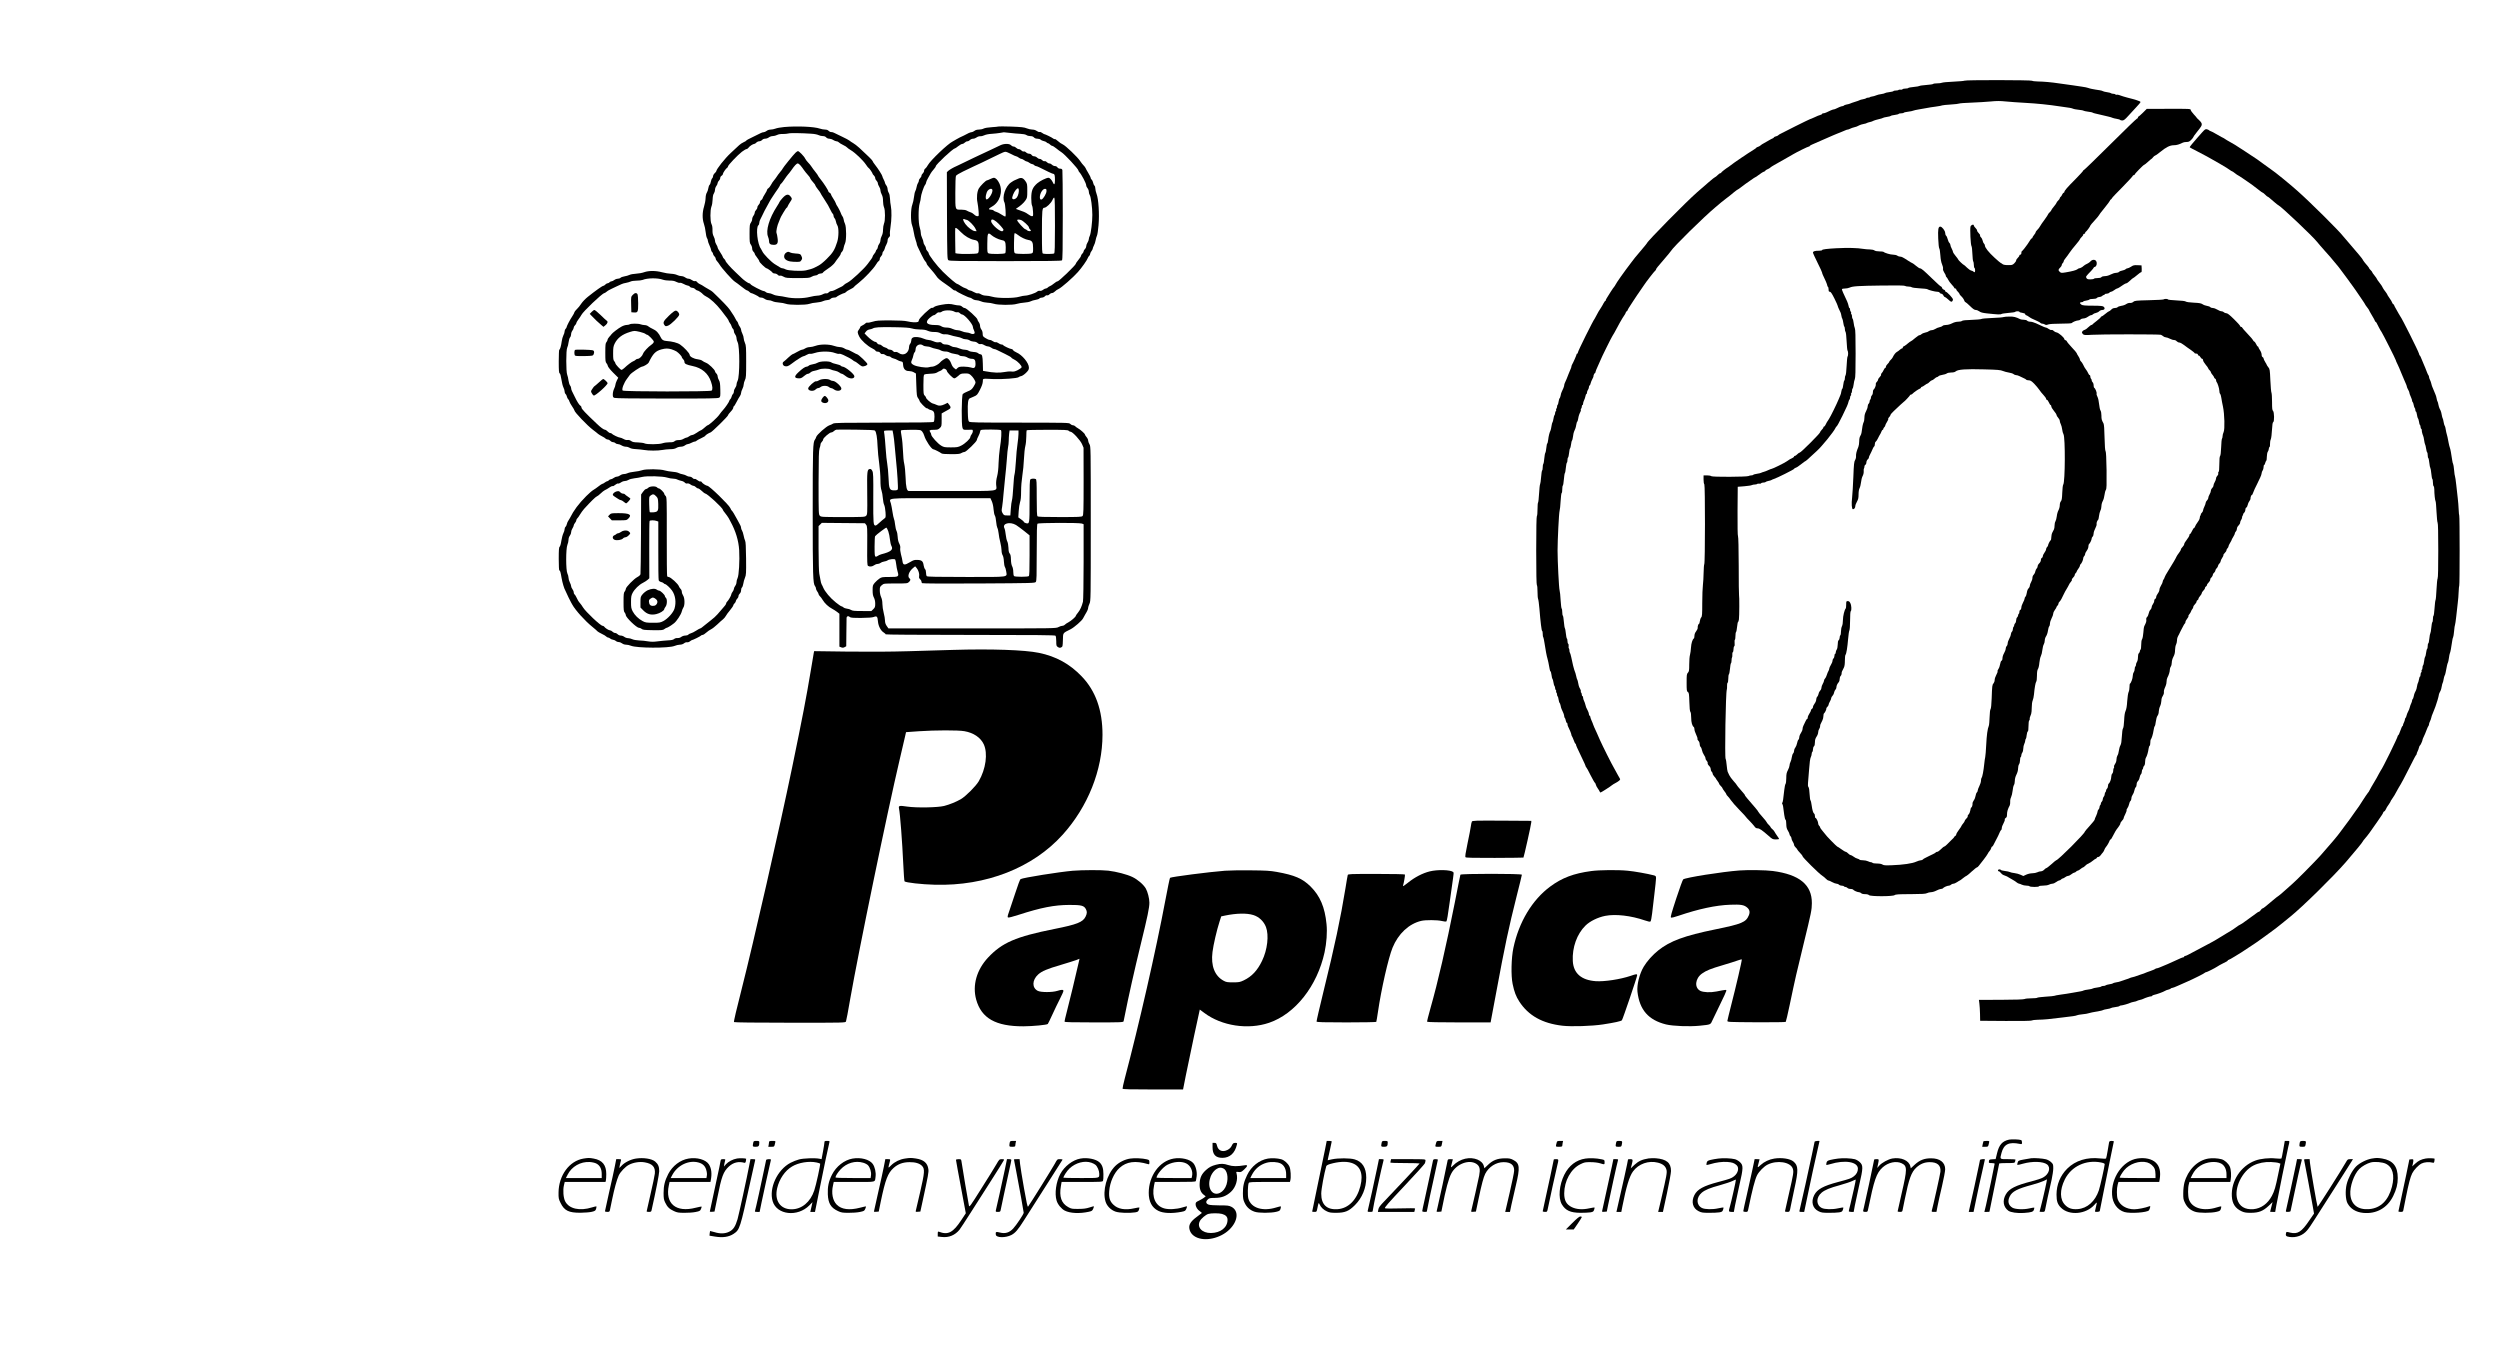 <?xml version="1.0" standalone="no"?>
<!DOCTYPE svg PUBLIC "-//W3C//DTD SVG 20010904//EN"
 "http://www.w3.org/TR/2001/REC-SVG-20010904/DTD/svg10.dtd">
<svg version="1.0" xmlns="http://www.w3.org/2000/svg"
 width="3839pt" height="2067pt" viewBox="0 0 3839 2067"
 preserveAspectRatio="xMidYMid meet">

<g transform="translate(0,2067) scale(0.1,-0.1)"
fill="#000000" stroke="none">
<path d="M30166 19431 c-3 -4 -78 -11 -168 -15 -89 -4 -170 -11 -179 -17 -10
-5 -42 -9 -73 -9 -30 0 -57 -4 -60 -9 -3 -5 -51 -12 -106 -16 -55 -4 -102 -11
-105 -15 -3 -4 -41 -11 -85 -15 -44 -4 -83 -11 -86 -16 -3 -5 -23 -9 -44 -9
-21 0 -42 -5 -46 -11 -3 -6 -17 -9 -30 -6 -14 2 -27 0 -30 -4 -3 -5 -20 -9
-39 -9 -19 0 -36 -4 -39 -9 -3 -5 -33 -12 -66 -16 -33 -4 -62 -11 -65 -15 -3
-4 -28 -11 -57 -15 -29 -4 -59 -11 -68 -16 -16 -8 -67 -23 -87 -24 -6 0 -15
-4 -19 -8 -4 -4 -18 -7 -30 -7 -13 0 -25 -4 -28 -9 -3 -4 -25 -11 -48 -15 -23
-4 -47 -10 -53 -15 -5 -4 -37 -15 -70 -25 -33 -10 -67 -22 -76 -27 -9 -4 -33
-11 -53 -14 -20 -4 -39 -11 -42 -16 -3 -5 -12 -9 -21 -9 -14 0 -66 -20 -105
-41 -10 -5 -23 -9 -29 -9 -12 0 -66 -22 -112 -46 -16 -8 -37 -14 -48 -14 -10
0 -19 -4 -19 -9 0 -5 -12 -12 -27 -16 -15 -3 -55 -19 -89 -36 -35 -16 -66 -29
-70 -29 -7 0 -435 -213 -469 -233 -11 -7 -22 -15 -25 -19 -3 -3 -18 -10 -33
-13 -15 -4 -27 -11 -27 -15 0 -4 -8 -10 -17 -14 -10 -3 -40 -20 -68 -36 -27
-17 -61 -36 -75 -43 -14 -6 -34 -20 -45 -30 -11 -10 -30 -20 -42 -23 -13 -4
-23 -9 -23 -13 0 -3 -19 -17 -42 -31 -81 -49 -316 -208 -351 -238 -9 -8 -25
-20 -35 -26 -40 -24 -112 -80 -112 -88 0 -4 -6 -8 -13 -8 -7 0 -26 -13 -42
-30 -16 -16 -33 -30 -38 -30 -5 0 -48 -34 -95 -75 -48 -42 -130 -113 -182
-158 -164 -143 -770 -758 -770 -782 0 -3 -33 -43 -72 -89 -40 -46 -90 -105
-111 -132 -20 -27 -44 -58 -53 -69 -112 -146 -234 -318 -251 -355 -3 -8 -9
-17 -13 -20 -5 -5 -34 -45 -55 -79 -60 -93 -80 -127 -77 -133 1 -5 -2 -8 -6
-8 -5 0 -17 -17 -28 -37 -10 -21 -28 -51 -39 -68 -34 -51 -44 -69 -68 -115
-12 -25 -24 -47 -27 -50 -21 -21 -260 -502 -260 -523 0 -9 -4 -17 -10 -17 -5
0 -10 -5 -10 -11 0 -10 -48 -121 -71 -161 -5 -10 -9 -23 -9 -30 0 -7 -6 -24
-13 -38 -7 -14 -21 -47 -31 -75 -17 -47 -38 -97 -57 -137 -5 -10 -9 -25 -9
-34 0 -15 -19 -65 -40 -105 -5 -9 -12 -33 -15 -53 -4 -20 -11 -39 -16 -41 -4
-3 -11 -26 -15 -50 -3 -25 -10 -48 -15 -51 -5 -3 -9 -16 -9 -29 0 -13 -4 -26
-10 -30 -5 -3 -7 -12 -4 -19 3 -8 1 -17 -5 -21 -6 -3 -11 -17 -11 -30 0 -13
-4 -26 -9 -29 -5 -4 -12 -29 -16 -56 -4 -27 -11 -52 -15 -55 -4 -3 -11 -28
-15 -57 -4 -29 -11 -59 -15 -68 -16 -31 -30 -87 -36 -142 -4 -32 -10 -58 -14
-58 -5 0 -11 -32 -15 -70 -4 -39 -11 -72 -15 -75 -5 -3 -12 -41 -16 -85 -3
-44 -11 -83 -15 -86 -5 -3 -9 -25 -9 -49 0 -24 -4 -46 -9 -49 -5 -4 -12 -50
-16 -104 -4 -53 -11 -102 -15 -107 -5 -6 -12 -70 -16 -143 -4 -73 -11 -135
-15 -138 -5 -3 -9 -50 -9 -104 0 -55 -4 -102 -10 -105 -6 -4 -10 -192 -10
-530 0 -338 4 -526 10 -530 6 -3 10 -48 10 -101 0 -52 4 -102 9 -112 5 -9 14
-75 20 -147 17 -208 33 -345 43 -345 4 0 8 -20 8 -43 0 -24 3 -47 8 -51 4 -4
12 -44 19 -89 14 -99 37 -216 45 -237 6 -14 21 -89 35 -167 3 -18 9 -33 13
-33 4 0 11 -25 15 -55 3 -30 10 -57 15 -60 4 -3 11 -28 15 -55 4 -27 11 -52
16 -56 5 -3 9 -16 9 -29 0 -13 5 -27 11 -30 6 -4 8 -13 5 -21 -3 -7 -1 -16 4
-19 6 -4 10 -17 10 -30 0 -13 4 -26 9 -29 5 -3 12 -26 15 -51 4 -24 11 -47 15
-50 5 -2 12 -21 16 -41 3 -20 10 -44 15 -53 22 -43 40 -91 40 -109 0 -12 4
-23 9 -26 5 -3 12 -22 15 -41 4 -19 11 -35 16 -35 6 0 10 -9 10 -20 0 -11 4
-28 10 -38 19 -35 50 -111 50 -124 0 -8 4 -18 9 -24 4 -5 16 -33 27 -61 10
-29 22 -53 26 -53 4 0 8 -5 8 -11 0 -13 16 -50 91 -205 33 -67 59 -127 59
-132 0 -6 3 -12 8 -14 4 -1 34 -56 66 -121 33 -64 63 -117 67 -117 4 0 10 -12
14 -27 3 -16 17 -41 29 -58 12 -16 25 -38 29 -47 3 -10 10 -18 15 -18 8 0 160
97 172 110 7 7 41 28 65 40 11 5 31 18 45 29 21 17 23 23 13 38 -7 10 -20 34
-30 53 -9 19 -33 62 -52 95 -38 63 -182 350 -224 445 -13 30 -34 78 -46 105
-13 28 -30 66 -39 85 -9 19 -17 40 -18 45 -1 6 -11 32 -23 57 -11 26 -21 54
-21 62 0 9 -4 16 -10 16 -5 0 -10 9 -10 21 0 11 -7 35 -16 52 -28 53 -31 61
-39 96 -4 18 -13 44 -21 59 -8 15 -14 37 -14 50 0 12 -4 22 -10 22 -5 0 -10
11 -10 24 0 14 -5 28 -10 31 -6 4 -8 10 -5 15 3 5 1 18 -5 30 -5 11 -14 28
-19 38 -5 10 -12 38 -16 62 -4 25 -11 50 -15 55 -4 6 -11 26 -14 45 -7 34 -16
65 -32 105 -8 20 -24 89 -46 194 -7 33 -16 63 -20 67 -5 4 -8 20 -8 35 0 15
-4 30 -8 33 -5 3 -7 18 -4 34 2 16 -1 33 -7 36 -6 4 -11 22 -11 41 0 19 -4 36
-9 39 -5 4 -12 40 -16 81 -4 42 -11 77 -15 80 -4 3 -11 45 -15 95 -4 50 -11
93 -16 96 -5 3 -9 27 -9 54 0 27 -4 51 -9 54 -5 3 -12 61 -16 128 -3 68 -11
137 -16 153 -10 31 -31 449 -31 610 0 161 21 579 31 610 5 17 13 85 16 153 4
67 11 122 16 122 5 0 9 24 9 54 0 30 4 57 9 60 5 3 12 46 16 96 4 50 11 92 15
95 5 3 11 39 15 80 4 42 11 78 16 81 5 3 9 20 9 39 0 19 4 36 9 39 5 3 12 35
16 71 3 36 10 67 15 70 4 2 11 29 15 60 3 30 10 57 15 60 4 2 11 30 15 61 4
32 10 64 15 73 20 41 29 69 35 108 4 24 10 45 15 48 5 3 11 24 15 48 6 40 16
69 37 110 5 10 6 22 3 27 -3 5 -1 11 5 15 5 3 10 17 10 31 0 13 5 24 10 24 6
0 10 10 10 23 0 12 7 35 15 50 8 15 17 43 21 62 3 19 10 35 15 35 5 0 9 10 9
23 0 12 7 31 15 41 8 11 15 30 15 43 0 13 4 23 9 23 5 0 13 14 16 32 4 17 16
47 26 65 10 18 18 37 18 41 -2 15 14 52 22 52 5 0 9 7 9 16 0 9 18 54 40 100
22 46 40 87 40 90 0 9 172 357 180 364 6 6 39 64 115 207 13 23 31 54 41 70
38 56 45 68 50 86 4 9 10 17 14 17 4 0 11 8 14 18 7 19 13 28 81 132 27 41 54
82 60 91 5 9 30 45 55 80 25 35 49 71 55 80 23 38 160 215 172 222 7 4 13 13
13 19 0 11 19 36 138 173 43 50 83 98 88 107 33 60 510 529 689 678 36 30 76
64 89 75 13 11 45 36 70 55 52 39 51 38 123 98 28 23 55 42 58 42 4 0 28 17
54 38 25 20 54 42 63 47 9 6 46 31 83 58 36 26 68 47 72 47 3 0 22 12 42 28
48 36 72 51 94 58 9 4 17 10 17 14 0 4 8 10 18 14 18 6 54 27 62 37 3 3 25 18
50 32 88 51 166 95 215 122 28 15 64 36 82 47 55 33 227 118 241 118 6 0 12 3
12 8 0 4 15 13 33 21 72 31 105 45 162 71 57 26 108 48 165 72 14 5 39 16 55
23 17 7 50 20 75 30 25 9 53 21 62 26 10 5 23 9 30 9 7 0 25 6 40 14 15 8 41
17 59 21 33 7 44 12 85 33 12 6 39 14 60 18 22 3 44 10 49 14 6 4 26 11 45 15
19 4 40 10 45 14 14 9 73 28 115 36 19 4 40 11 45 15 6 4 34 11 62 15 29 4 55
11 58 15 3 5 30 12 60 15 31 4 58 11 61 16 3 5 20 9 39 9 19 0 36 4 39 9 3 5
34 12 68 16 34 4 69 11 78 16 8 4 47 13 85 19 39 6 93 15 120 21 28 6 91 16
140 22 50 7 95 15 100 19 6 3 64 9 130 13 66 4 125 11 130 15 6 4 91 11 190
14 99 4 232 12 296 18 88 9 145 9 230 0 63 -6 195 -16 294 -21 186 -10 362
-28 545 -56 58 -8 123 -18 145 -21 22 -4 45 -10 50 -14 6 -4 42 -11 80 -15 39
-4 75 -10 80 -15 6 -4 37 -11 70 -15 33 -4 65 -10 70 -15 6 -4 24 -10 40 -13
17 -3 57 -12 90 -21 33 -8 83 -20 110 -26 28 -6 57 -15 66 -20 9 -4 37 -11 63
-15 25 -4 49 -11 52 -16 3 -5 18 -9 34 -9 22 0 41 14 92 71 34 39 91 100 126
137 34 36 62 69 62 74 0 5 -8 11 -17 14 -10 3 -27 10 -38 14 -11 5 -39 13 -62
19 -24 6 -62 16 -85 22 -24 6 -52 14 -63 18 -53 21 -96 32 -104 26 -5 -3 -12
-1 -16 5 -3 5 -19 10 -35 10 -16 0 -31 4 -34 9 -3 4 -29 11 -58 15 -29 4 -57
11 -63 15 -5 5 -28 11 -50 15 -22 3 -51 8 -65 10 -14 3 -41 8 -60 11 -19 4
-44 10 -55 15 -11 5 -56 14 -100 20 -44 6 -105 15 -135 20 -30 5 -75 11 -100
14 -25 3 -76 10 -115 16 -112 17 -234 28 -322 29 -45 1 -85 6 -88 11 -8 12
-1031 14 -1039 1z"/>
<path d="M32906 18939 c-32 -32 -63 -59 -67 -59 -5 0 -9 -7 -9 -15 0 -8 -6
-15 -13 -15 -7 0 -191 -178 -409 -395 -218 -217 -402 -395 -407 -395 -6 0 -11
-5 -11 -10 0 -6 -55 -66 -122 -134 -125 -125 -168 -175 -168 -195 0 -6 -5 -11
-10 -11 -6 0 -16 -12 -23 -27 -6 -16 -17 -32 -24 -36 -7 -4 -13 -14 -13 -21 0
-7 -11 -23 -25 -36 -14 -13 -25 -28 -25 -34 0 -5 -18 -31 -40 -57 -22 -26 -40
-52 -40 -57 0 -4 -11 -19 -25 -32 -14 -13 -25 -27 -25 -32 0 -4 -24 -41 -53
-81 -30 -39 -61 -85 -70 -102 -8 -16 -27 -41 -41 -54 -14 -14 -26 -30 -26 -37
0 -7 -11 -26 -25 -42 -14 -17 -25 -35 -25 -41 0 -6 -4 -11 -9 -11 -8 0 -23
-21 -66 -90 -17 -28 -79 -105 -87 -108 -5 -2 -8 -15 -8 -28 0 -15 -6 -24 -15
-24 -8 0 -15 -6 -15 -13 0 -8 -11 -24 -25 -37 -14 -13 -25 -31 -25 -40 0 -9
-13 -29 -29 -44 -27 -26 -36 -28 -97 -27 -45 0 -73 6 -84 16 -9 8 -20 15 -24
15 -4 0 -48 37 -97 82 -91 83 -149 157 -149 188 0 10 -6 23 -14 29 -8 7 -17
27 -20 45 -4 18 -15 41 -26 51 -10 9 -17 22 -14 29 3 7 -7 23 -21 36 -14 13
-25 31 -25 40 0 9 -11 27 -25 40 -14 13 -25 30 -25 37 0 25 -44 10 -51 -17
-10 -37 2 -283 15 -299 6 -7 12 -61 14 -120 2 -58 8 -110 13 -115 5 -6 9 -29
9 -52 0 -24 5 -46 10 -49 13 -8 13 -65 1 -65 -6 0 -12 4 -16 9 -3 5 -18 12
-34 16 -15 3 -45 24 -66 45 -22 22 -42 40 -45 40 -10 0 -90 76 -90 85 0 4 -18
29 -40 55 -22 26 -40 54 -40 62 0 7 -9 30 -20 51 -11 20 -20 45 -20 56 0 10
-7 24 -15 31 -9 7 -20 32 -26 56 -6 24 -17 49 -25 55 -8 6 -14 26 -14 43 -1
34 -49 96 -75 96 -31 0 -38 -40 -32 -182 3 -77 10 -145 16 -152 6 -7 14 -55
17 -107 4 -61 13 -109 26 -138 11 -24 18 -55 15 -68 -3 -15 5 -37 19 -59 13
-19 24 -41 24 -49 0 -8 4 -17 10 -20 5 -3 17 -21 26 -40 9 -19 34 -53 55 -75
21 -22 39 -45 39 -50 0 -6 7 -10 15 -10 8 0 15 -6 15 -13 0 -8 11 -24 25 -37
14 -13 25 -28 25 -34 0 -6 10 -20 23 -31 25 -23 45 -52 53 -77 4 -10 11 -18
16 -18 5 0 36 -27 70 -60 44 -44 68 -60 88 -60 15 0 39 -10 54 -21 20 -16 51
-24 114 -31 166 -18 213 -20 225 -10 7 5 56 13 109 17 54 4 100 11 104 16 7
12 64 12 64 0 0 -5 20 -12 45 -15 29 -5 45 -12 45 -22 0 -8 5 -14 12 -14 6 0
25 -10 42 -23 32 -23 48 -31 128 -66 26 -12 50 -25 53 -31 3 -5 15 -10 26 -10
10 0 28 -5 39 -12 15 -10 26 -10 53 0 21 7 93 12 195 12 98 0 163 4 167 10 9
14 73 40 100 40 12 0 28 7 35 15 7 8 27 15 44 15 19 0 47 11 66 25 19 14 41
25 51 25 9 0 22 6 28 14 7 8 27 17 45 20 18 4 41 15 51 26 10 11 31 20 47 20
35 0 47 25 24 48 -14 14 -41 17 -169 18 -114 0 -158 4 -174 15 -30 19 -29 39
2 39 14 0 25 4 25 9 0 5 20 12 45 15 24 4 47 11 50 17 4 5 28 9 54 9 31 0 53
5 61 15 7 8 25 15 40 15 15 0 33 7 40 15 7 8 19 15 26 15 8 0 14 5 14 10 0 6
13 10 29 10 16 0 34 7 41 15 7 8 19 15 28 15 8 0 30 11 48 25 18 14 38 25 44
25 6 0 24 9 40 20 17 11 43 29 60 40 16 11 35 20 43 20 7 0 32 18 55 40 22 22
44 40 48 40 4 0 31 20 60 45 28 25 57 45 64 45 7 0 10 18 8 53 l-3 52 -61 3
c-53 2 -67 -1 -99 -23 -21 -14 -46 -25 -55 -25 -10 0 -23 -6 -29 -14 -6 -7
-29 -16 -50 -20 -21 -3 -44 -13 -51 -21 -7 -8 -28 -15 -47 -15 -19 0 -55 -11
-81 -25 -28 -15 -63 -25 -88 -25 -25 0 -47 -6 -54 -15 -8 -10 -30 -15 -61 -15
-26 0 -51 -4 -54 -10 -3 -5 -28 -10 -55 -10 -40 0 -51 4 -61 21 -12 22 -11 23
74 111 20 21 37 43 37 47 0 5 9 11 20 14 24 6 36 51 21 83 -14 31 -60 33 -87
3 -10 -12 -28 -25 -39 -31 -34 -15 -67 -36 -74 -45 -9 -12 -49 -33 -63 -33 -6
0 -19 -6 -27 -14 -18 -15 -81 -32 -183 -49 -61 -10 -70 -9 -88 8 -26 24 -25
37 5 65 14 13 25 31 25 41 0 9 7 22 15 29 8 7 15 19 15 27 0 9 12 30 28 48 15
18 43 56 62 85 19 28 63 85 98 125 34 40 62 77 62 82 0 5 11 20 25 33 14 13
25 29 25 37 0 7 7 13 15 13 8 0 15 7 15 15 0 8 4 15 8 15 9 0 72 86 72 98 0 4
30 39 65 77 36 39 65 74 65 78 0 5 38 55 85 112 47 58 85 109 85 114 0 6 6 14
14 18 7 4 15 13 17 20 2 7 75 84 162 171 86 88 157 165 157 171 0 6 7 11 15
11 8 0 15 5 15 10 0 12 135 150 147 150 4 0 30 20 57 45 26 25 51 45 53 45 3
0 14 11 25 25 11 14 24 25 30 25 6 0 41 24 77 54 92 76 153 106 212 106 43 0
83 12 141 41 10 5 35 9 56 9 30 0 45 7 70 33 18 18 32 37 32 41 0 5 20 34 45
65 80 101 85 109 85 134 0 16 -14 37 -40 61 -22 20 -40 38 -40 41 0 2 -20 26
-45 52 -24 26 -45 56 -45 66 0 16 -22 17 -337 16 l-338 -1 -59 -59z"/>
<path d="M12040 18719 c-52 -5 -111 -15 -132 -24 -21 -8 -54 -15 -74 -15 -21
0 -47 -8 -61 -20 -14 -11 -35 -20 -45 -20 -11 0 -32 -6 -46 -14 -15 -8 -71
-35 -124 -61 -54 -25 -98 -49 -98 -54 0 -4 -18 -15 -41 -25 -22 -10 -53 -30
-68 -45 -15 -14 -73 -68 -129 -120 -89 -82 -222 -250 -222 -279 0 -5 -11 -19
-25 -32 -14 -13 -25 -33 -25 -46 0 -12 -6 -27 -14 -33 -7 -6 -16 -29 -20 -50
-3 -21 -12 -44 -20 -50 -7 -6 -16 -29 -19 -52 -3 -22 -13 -52 -22 -66 -11 -16
-19 -50 -20 -87 -1 -34 -12 -92 -24 -130 -27 -87 -28 -187 -2 -262 11 -30 23
-88 27 -127 4 -40 13 -81 20 -92 8 -11 14 -29 14 -40 0 -11 11 -44 25 -73 14
-30 25 -62 25 -72 0 -10 7 -23 15 -30 8 -7 15 -20 15 -30 0 -9 9 -25 20 -35
11 -10 20 -26 20 -36 0 -10 8 -26 18 -36 10 -10 29 -35 42 -56 33 -56 197
-239 234 -262 17 -10 63 -45 103 -77 39 -32 78 -58 86 -58 7 0 22 -9 32 -20
10 -11 23 -20 28 -20 16 0 115 -49 122 -60 3 -6 19 -10 34 -10 16 0 40 -9 54
-20 14 -11 40 -20 59 -20 18 0 47 -7 63 -16 17 -9 61 -18 98 -20 38 -3 84 -11
104 -19 50 -21 303 -22 362 -1 23 9 73 18 110 20 36 3 80 12 98 21 17 8 47 16
67 17 21 1 43 9 52 20 10 10 31 18 50 18 18 0 36 4 39 10 7 11 106 60 122 60
6 0 16 7 23 15 7 9 37 28 67 42 29 14 53 29 53 33 0 4 35 35 78 68 90 72 226
215 264 280 14 25 33 49 42 54 9 5 16 19 16 32 0 13 9 31 20 41 11 10 20 28
20 40 0 13 6 28 14 34 8 7 18 26 22 43 3 17 15 45 25 62 10 17 19 45 19 62 0
19 8 38 21 50 15 13 19 26 15 46 -3 15 1 66 9 115 17 103 19 252 5 320 -6 26
-12 77 -13 113 -2 42 -9 74 -20 90 -9 13 -17 39 -17 56 0 17 -9 43 -20 57 -11
14 -20 31 -20 39 0 7 -9 30 -20 51 -11 20 -20 42 -20 48 0 15 -67 121 -112
177 -21 26 -38 52 -38 58 0 10 -74 84 -205 204 -33 30 -76 63 -95 73 -19 11
-44 27 -55 37 -11 9 -60 36 -110 59 -49 23 -103 49 -120 58 -16 10 -39 16 -51
15 -12 -1 -29 7 -39 18 -12 13 -31 20 -55 20 -21 0 -57 7 -81 15 -85 30 -348
42 -549 24z m426 -103 c40 -2 86 -12 102 -20 17 -9 47 -16 67 -16 23 0 41 -7
52 -20 10 -12 30 -20 48 -20 16 0 44 -9 60 -20 17 -11 40 -20 51 -20 12 0 27
-7 34 -15 7 -9 37 -27 66 -41 30 -14 57 -31 61 -38 5 -7 31 -26 58 -42 65 -38
187 -154 232 -221 19 -29 38 -53 42 -53 8 0 61 -77 61 -89 0 -5 9 -16 20 -26
11 -10 20 -28 20 -40 0 -12 9 -30 20 -40 11 -10 20 -28 20 -39 0 -12 9 -34 20
-51 11 -16 20 -42 20 -58 0 -15 9 -44 20 -64 14 -26 20 -57 20 -99 0 -34 7
-78 15 -97 10 -23 15 -69 15 -125 0 -57 -5 -103 -15 -125 -8 -20 -15 -62 -15
-94 0 -39 -7 -71 -20 -96 -11 -20 -20 -51 -20 -68 0 -17 -9 -42 -20 -56 -11
-14 -20 -36 -20 -48 0 -12 -7 -28 -15 -35 -8 -7 -15 -18 -15 -25 0 -8 -11 -27
-25 -43 -14 -17 -25 -35 -25 -42 0 -6 -9 -24 -20 -38 -12 -15 -37 -50 -58 -78
-53 -72 -250 -255 -304 -282 -25 -12 -52 -29 -59 -38 -7 -9 -22 -20 -34 -25
-11 -5 -27 -13 -35 -17 -65 -36 -102 -52 -123 -52 -13 0 -32 -9 -42 -20 -11
-12 -25 -18 -36 -15 -10 3 -35 -3 -56 -15 -21 -11 -56 -20 -79 -20 -22 0 -76
-9 -119 -20 -97 -25 -259 -27 -360 -4 -38 9 -92 18 -119 20 -27 2 -66 12 -86
23 -20 10 -48 19 -63 19 -15 0 -36 7 -46 16 -9 9 -24 16 -32 16 -25 0 -197 89
-203 105 -3 8 -13 15 -22 15 -16 0 -92 55 -124 89 -8 9 -46 45 -85 81 -75 69
-155 161 -155 177 0 5 -9 18 -20 28 -11 10 -20 23 -20 29 0 6 -18 38 -40 71
-22 33 -40 66 -40 75 0 8 -9 29 -20 45 -11 17 -20 42 -20 58 0 15 -9 44 -20
65 -14 26 -20 54 -19 98 1 38 -4 72 -15 92 -22 42 -22 217 -1 270 9 20 17 68
18 107 2 47 8 79 20 95 9 13 17 39 17 56 0 17 9 43 20 57 11 14 20 34 20 45 0
10 9 27 20 37 11 10 20 28 20 41 0 13 9 28 20 34 11 6 20 17 20 25 0 18 47 87
66 98 8 4 14 14 14 22 0 18 146 172 213 224 30 22 61 41 70 41 9 0 23 10 31
21 16 24 70 59 90 59 7 0 21 9 31 20 10 11 30 20 44 20 15 0 34 9 44 20 10 12
29 20 48 20 17 0 42 9 56 20 14 11 41 20 60 20 19 0 48 8 66 17 20 11 53 16
88 15 31 0 69 3 85 8 27 9 197 7 360 -4z"/>
<path d="M12215 18324 c-31 -29 -195 -232 -195 -241 0 -4 -17 -27 -38 -52 -21
-25 -46 -59 -56 -76 -10 -16 -29 -41 -41 -55 -13 -14 -33 -44 -45 -68 -12 -23
-31 -47 -41 -53 -11 -5 -19 -16 -19 -23 0 -8 -16 -38 -35 -67 -19 -30 -35 -59
-35 -66 0 -7 -9 -18 -20 -25 -11 -7 -20 -22 -20 -34 0 -11 -9 -29 -20 -39 -11
-10 -20 -28 -20 -40 0 -12 -9 -30 -20 -40 -11 -10 -20 -28 -20 -40 0 -12 -9
-34 -20 -48 -11 -14 -20 -38 -20 -54 0 -15 -9 -39 -20 -53 -17 -22 -20 -41
-20 -168 0 -129 2 -146 20 -169 11 -14 20 -40 20 -58 0 -19 8 -39 20 -50 11
-10 20 -25 20 -32 0 -8 16 -34 35 -57 19 -24 35 -50 35 -59 0 -15 96 -107 112
-107 12 0 83 -51 91 -66 4 -8 20 -14 35 -14 15 0 35 -9 44 -19 10 -12 24 -18
37 -14 11 3 35 -4 54 -16 32 -19 49 -21 215 -21 164 0 185 2 214 20 18 11 45
20 59 20 15 0 32 7 39 15 7 8 26 15 42 15 16 0 31 6 34 13 3 8 39 36 80 63 43
28 86 66 102 89 14 22 41 58 59 81 18 23 33 48 33 56 0 8 8 23 19 32 10 9 22
35 25 58 4 22 14 54 22 70 23 44 22 252 0 300 -10 20 -19 50 -21 68 -3 18 -11
40 -19 49 -7 9 -17 27 -21 40 -8 26 -49 106 -64 125 -5 6 -12 21 -16 34 -3 12
-22 46 -41 75 -19 28 -34 57 -34 64 0 7 -9 17 -20 23 -11 6 -20 15 -20 21 0
16 -68 122 -117 183 -24 29 -43 56 -43 61 0 4 -17 28 -38 54 -21 25 -48 62
-60 81 -12 19 -36 49 -53 65 -17 17 -37 44 -45 60 -13 32 -94 115 -111 115 -6
0 -23 -12 -38 -26z m75 -192 c14 -16 39 -48 55 -73 17 -24 45 -59 63 -78 17
-19 32 -38 32 -44 0 -9 34 -55 65 -88 8 -9 15 -20 15 -26 0 -6 18 -33 40 -61
22 -27 40 -53 40 -57 0 -4 24 -44 54 -89 55 -84 72 -113 105 -182 11 -23 24
-45 30 -48 6 -4 11 -18 11 -30 0 -13 7 -29 15 -36 8 -7 17 -28 21 -49 3 -20
13 -47 22 -61 24 -36 23 -177 -2 -255 -38 -121 -67 -169 -160 -260 -44 -45
-101 -91 -126 -103 -25 -12 -52 -26 -60 -31 -25 -14 -82 -32 -135 -43 -75 -15
-273 -5 -310 15 -16 9 -38 17 -48 17 -18 0 -31 7 -123 66 -57 37 -170 153
-187 193 -6 14 -16 33 -22 41 -54 69 -81 326 -39 361 8 6 14 23 14 38 0 14 7
37 15 51 8 14 19 36 25 50 21 47 61 125 85 165 13 22 28 50 34 62 6 12 25 44
43 70 18 27 38 56 43 65 6 9 25 37 43 62 17 26 32 51 32 56 0 5 6 13 13 17 7
4 29 33 49 63 20 30 46 66 59 81 13 14 38 45 54 69 45 66 78 100 95 100 9 0
27 -13 40 -28z"/>
<path d="M12016 17628 c-25 -28 -46 -55 -46 -59 0 -4 -17 -34 -38 -66 -121
-186 -176 -375 -138 -468 9 -20 16 -52 16 -71 0 -39 21 -54 74 -54 53 0 68 28
56 105 -4 33 -11 68 -16 78 -9 24 12 120 37 172 10 22 19 44 19 48 0 14 92
167 100 167 5 0 12 9 15 21 4 11 20 40 36 64 35 51 35 55 8 89 -33 42 -68 35
-123 -26z"/>
<path d="M12078 16794 c-29 -15 -44 -50 -34 -81 12 -37 66 -61 141 -63 101 -3
103 -3 121 25 14 21 14 30 4 55 -16 40 -23 43 -92 47 -32 1 -71 9 -86 17 -24
12 -31 12 -54 0z"/>
<path d="M15330 18727 c-3 -2 -48 -7 -100 -10 -57 -3 -107 -12 -125 -21 -16
-9 -50 -16 -73 -16 -29 0 -53 -7 -69 -20 -14 -11 -34 -20 -45 -20 -16 0 -58
-18 -118 -52 -18 -10 -28 -14 -60 -28 -14 -6 -38 -19 -55 -30 -16 -11 -41 -25
-55 -32 -76 -37 -343 -292 -382 -364 -11 -22 -29 -45 -39 -52 -11 -7 -19 -23
-19 -35 0 -13 -9 -30 -20 -40 -11 -9 -20 -25 -20 -35 0 -11 -9 -27 -20 -37
-11 -10 -20 -28 -20 -39 0 -12 -7 -29 -15 -39 -7 -11 -17 -38 -20 -60 -4 -23
-13 -51 -20 -63 -7 -11 -16 -51 -20 -90 -4 -38 -16 -91 -26 -117 -25 -62 -27
-259 -4 -314 8 -20 20 -68 26 -107 6 -39 19 -95 30 -124 10 -29 18 -56 17 -60
-3 -7 19 -55 69 -157 37 -74 48 -93 66 -113 10 -10 17 -25 17 -32 0 -7 19 -34
43 -60 47 -53 98 -116 110 -136 16 -27 55 -60 139 -117 47 -32 94 -67 103 -77
10 -11 26 -20 36 -20 10 0 20 -4 24 -10 8 -13 186 -100 206 -100 9 0 28 -9 42
-20 14 -11 40 -20 59 -20 18 0 51 -9 73 -18 22 -10 65 -19 95 -20 31 -1 74 -8
98 -16 62 -22 293 -24 358 -2 27 8 78 17 114 19 36 2 79 11 95 19 17 9 51 19
77 23 26 4 53 13 59 21 6 8 24 14 39 14 15 0 35 9 45 20 10 12 26 18 35 15 9
-3 25 3 35 15 10 11 28 20 40 20 12 0 32 11 44 24 13 14 37 30 54 37 41 16
226 178 299 261 60 67 142 184 153 217 3 10 12 25 20 31 8 7 15 20 15 30 0 9
9 29 20 43 11 14 20 31 20 39 0 7 8 29 18 48 11 19 22 55 26 79 4 24 13 55 20
70 8 14 19 87 25 162 15 169 0 405 -30 481 -10 27 -19 64 -19 82 0 19 -6 39
-14 45 -8 7 -17 27 -20 45 -4 19 -13 39 -21 46 -8 7 -15 16 -15 21 0 13 -18
51 -45 94 -14 22 -30 51 -35 64 -6 12 -19 30 -30 40 -10 9 -34 39 -52 66 -42
64 -225 239 -269 258 -19 8 -52 30 -73 50 -22 20 -43 34 -48 31 -5 -3 -17 1
-26 9 -17 15 -123 67 -136 67 -4 0 -19 9 -33 19 -13 11 -31 17 -39 14 -9 -3
-28 4 -44 16 -18 13 -44 21 -69 21 -22 0 -60 9 -85 19 -37 16 -80 21 -238 27
-106 3 -195 4 -198 1z m180 -98 c47 -6 117 -12 157 -14 45 -2 80 -9 95 -19 12
-9 39 -16 60 -16 26 0 44 -7 55 -20 12 -13 30 -20 54 -20 20 0 42 -7 49 -15 7
-8 27 -17 46 -21 18 -3 38 -12 45 -20 6 -8 17 -14 24 -14 6 0 20 -9 30 -20 10
-11 25 -20 33 -20 8 0 35 -17 61 -38 25 -21 62 -48 81 -60 48 -29 260 -257
260 -280 0 -6 6 -17 13 -24 34 -35 107 -174 107 -204 0 -12 9 -31 20 -44 11
-13 20 -37 20 -54 0 -17 7 -41 15 -53 17 -25 39 -190 39 -303 1 -104 -22 -287
-39 -321 -8 -15 -15 -38 -15 -51 0 -13 -9 -36 -20 -53 -11 -16 -20 -42 -20
-56 0 -14 -9 -34 -20 -44 -11 -10 -20 -26 -20 -35 0 -9 -9 -25 -20 -35 -11
-10 -20 -25 -20 -33 0 -9 -18 -37 -40 -63 -22 -26 -40 -53 -40 -60 0 -19 -259
-269 -279 -269 -10 0 -35 -15 -57 -34 -21 -18 -49 -36 -61 -40 -11 -4 -27 -13
-33 -21 -7 -8 -20 -15 -30 -15 -9 0 -29 -9 -44 -21 -17 -13 -35 -19 -49 -15
-13 3 -29 -2 -42 -13 -25 -23 -141 -61 -184 -61 -18 0 -58 -8 -89 -17 -81 -25
-333 -25 -414 0 -31 9 -75 17 -98 17 -26 0 -56 8 -77 21 -18 12 -41 18 -50 15
-8 -4 -35 5 -59 19 -23 14 -50 25 -60 25 -10 0 -25 7 -34 15 -10 9 -27 17 -39
20 -12 2 -42 18 -67 34 -25 17 -49 31 -54 31 -16 0 -121 89 -223 189 -90 89
-217 255 -217 285 0 7 -9 21 -20 31 -11 10 -20 28 -20 40 0 12 -9 34 -20 48
-11 14 -20 36 -20 49 0 13 -9 41 -20 63 -11 22 -20 55 -20 75 0 19 -7 58 -16
85 -24 73 -24 301 -1 374 9 30 17 68 17 85 0 36 46 175 66 197 8 8 14 24 15
35 0 10 14 42 30 69 16 28 34 61 41 73 7 13 27 40 45 60 18 20 33 42 33 49 0
26 264 273 292 273 5 0 29 16 52 35 24 19 52 35 63 35 11 0 28 9 38 20 10 11
28 20 40 20 12 0 30 9 40 20 10 11 31 20 47 20 17 0 41 9 55 20 14 11 39 19
56 18 18 -1 47 7 65 16 18 9 66 19 110 21 42 3 100 9 127 14 28 4 55 9 60 10
6 0 48 -4 95 -10z"/>
<path d="M15365 18441 c-22 -10 -94 -45 -160 -76 -66 -32 -145 -69 -175 -82
-30 -14 -62 -29 -70 -33 -16 -9 -94 -47 -170 -82 -25 -12 -52 -25 -60 -29 -8
-5 -26 -14 -40 -19 -45 -19 -105 -53 -128 -73 l-22 -21 2 -669 c3 -649 4 -669
22 -683 17 -12 152 -14 876 -14 652 0 859 3 868 12 9 9 12 175 12 687 0 372
-3 686 -6 699 -5 16 -14 22 -35 22 -18 0 -34 8 -41 20 -8 12 -24 20 -39 20
-14 0 -34 9 -44 20 -10 11 -28 20 -40 20 -12 0 -30 9 -40 20 -10 12 -26 18
-35 15 -9 -3 -25 3 -35 15 -10 11 -28 20 -40 20 -12 0 -30 9 -40 20 -10 11
-30 20 -44 20 -15 0 -31 8 -39 20 -7 12 -23 20 -40 20 -15 0 -35 9 -44 19 -10
11 -24 17 -35 15 -11 -3 -26 3 -37 15 -11 12 -29 21 -41 21 -12 0 -30 9 -40
20 -10 11 -28 20 -40 20 -12 0 -30 9 -40 20 -24 27 -105 27 -160 1z m161 -136
c35 -19 71 -35 78 -35 7 0 25 -9 39 -20 14 -11 33 -20 42 -20 9 0 28 -9 42
-20 14 -11 32 -20 40 -20 8 0 26 -9 40 -20 14 -11 34 -20 43 -20 10 0 23 -7
30 -15 7 -8 19 -15 27 -15 8 0 31 -9 51 -19 117 -60 205 -101 217 -101 19 0
25 -23 25 -96 0 -68 -13 -83 -32 -36 -16 37 -48 72 -67 72 -34 0 -130 -48
-173 -85 -72 -63 -91 -112 -92 -225 0 -54 5 -104 12 -117 7 -12 13 -53 15 -92
4 -66 2 -71 -16 -71 -11 0 -36 12 -56 28 -20 15 -49 32 -66 38 -43 17 -98 36
-115 42 -12 3 -12 6 4 15 54 34 105 79 131 117 29 41 30 48 30 150 0 101 -1
109 -29 149 -37 52 -65 60 -121 32 -23 -11 -45 -21 -48 -21 -3 0 -26 -14 -51
-31 -87 -58 -143 -228 -102 -307 14 -27 26 -205 15 -216 -4 -4 -31 9 -60 29
-30 20 -66 39 -81 42 -15 3 -33 12 -39 19 -6 8 -24 14 -40 14 -46 0 -42 17 11
46 123 67 176 232 115 360 -25 53 -57 84 -85 84 -8 -1 -33 -9 -55 -20 -22 -11
-44 -20 -50 -20 -17 -1 -100 -83 -123 -122 -28 -46 -38 -144 -22 -218 6 -30
14 -90 17 -132 5 -77 5 -78 -19 -78 -14 0 -35 11 -48 25 -12 13 -39 30 -59 36
-20 7 -45 18 -56 25 -11 8 -45 14 -78 14 -103 0 -97 -15 -97 261 0 143 4 248
10 259 6 11 54 40 108 66 53 25 129 61 167 80 39 18 81 38 95 44 14 5 32 14
40 19 8 5 56 28 105 51 50 23 119 57 155 75 36 19 75 34 88 34 13 1 52 -15 88
-34z m117 -542 c9 -31 -7 -98 -29 -126 -22 -27 -57 -36 -69 -16 -10 16 24 100
53 132 30 32 39 34 45 10z m-403 -18 c0 -53 -72 -154 -95 -135 -19 16 -2 106
25 135 32 34 70 34 70 0z m830 -9 c0 -37 -48 -119 -75 -129 -37 -15 -36 69 2
126 18 25 33 37 49 37 21 0 24 -5 24 -34z m130 -531 c0 -320 -3 -421 -13 -427
-14 -9 -148 -11 -171 -2 -14 5 -16 44 -16 336 0 333 4 368 37 368 29 0 104 71
124 118 13 30 23 42 30 35 6 -6 10 -160 9 -428z m-1353 88 c30 -7 107 -84 131
-133 l19 -40 -26 1 c-35 1 -107 55 -147 109 -37 51 -45 87 -16 75 9 -4 27 -10
39 -12z m453 -27 c41 -33 110 -111 110 -126 0 -4 -6 -12 -13 -18 -29 -25 -177
102 -177 152 0 36 27 34 80 -8z m377 26 c32 -10 123 -93 123 -113 0 -9 7 -22
15 -29 8 -7 15 -16 15 -21 0 -15 -47 -10 -60 6 -7 8 -18 15 -25 15 -17 0 -125
119 -125 137 0 14 20 15 57 5z m-923 -185 c62 -63 141 -110 205 -121 60 -11
71 -29 71 -117 0 -67 -3 -80 -19 -89 -21 -11 -258 -14 -309 -4 l-31 6 -3 190
c-2 104 -1 192 1 194 11 11 28 -1 85 -59z m471 -48 c31 -28 106 -65 146 -73
63 -11 71 -23 73 -112 1 -43 -2 -85 -7 -91 -12 -16 -229 -18 -258 -3 -18 10
-19 22 -18 148 1 166 8 181 64 131z m405 4 c46 -37 117 -71 161 -78 58 -9 73
-33 73 -122 1 -70 -1 -76 -22 -84 -32 -12 -229 -11 -253 1 -18 10 -19 22 -18
160 1 108 4 150 13 150 6 0 27 -12 46 -27z"/>
<path d="M33821 18643 c-24 -26 -60 -68 -82 -93 -21 -25 -56 -66 -78 -91 -23
-25 -38 -49 -35 -52 4 -3 53 -30 111 -59 57 -29 116 -60 131 -69 15 -8 45 -25
67 -37 111 -62 197 -112 254 -147 9 -5 31 -20 48 -32 17 -13 34 -23 38 -23 4
0 24 -13 45 -30 21 -16 40 -30 43 -30 6 0 129 -83 215 -144 24 -17 70 -52 102
-78 33 -27 63 -48 68 -48 4 0 21 -13 37 -30 16 -16 32 -30 36 -30 7 0 40 -27
113 -91 23 -20 46 -38 52 -40 36 -12 530 -480 593 -561 20 -26 77 -91 126
-146 50 -54 113 -127 140 -162 28 -34 57 -70 65 -78 8 -9 19 -23 25 -33 5 -9
37 -52 70 -94 33 -43 65 -86 71 -96 6 -11 18 -27 26 -36 9 -10 40 -54 70 -98
30 -44 75 -111 101 -148 26 -38 47 -71 47 -74 0 -3 14 -22 30 -43 17 -21 30
-41 30 -45 0 -3 20 -40 45 -81 25 -40 45 -78 45 -84 0 -5 3 -10 8 -10 4 0 12
-9 17 -19 6 -11 21 -41 35 -68 13 -26 33 -61 44 -76 22 -34 216 -418 216 -429
0 -5 11 -32 26 -61 14 -28 39 -86 55 -127 17 -41 37 -88 44 -105 35 -77 45
-104 45 -114 0 -6 9 -26 20 -46 11 -19 19 -39 18 -43 -1 -8 6 -29 28 -79 8
-17 14 -38 14 -46 0 -9 4 -18 9 -21 5 -4 12 -24 16 -46 4 -22 11 -42 16 -46 5
-3 9 -16 9 -30 0 -13 4 -24 9 -24 5 0 12 -22 16 -50 4 -27 11 -52 15 -55 5 -3
12 -26 16 -50 3 -25 10 -48 15 -51 5 -3 9 -16 9 -29 0 -13 5 -27 10 -30 6 -4
10 -12 9 -18 -3 -15 10 -67 20 -87 5 -9 12 -40 16 -70 4 -30 11 -59 15 -65 4
-5 11 -34 15 -62 4 -29 11 -55 16 -59 5 -3 9 -23 9 -44 0 -21 4 -41 9 -44 5
-3 12 -37 16 -76 4 -39 11 -72 15 -75 4 -3 11 -41 15 -85 4 -44 11 -83 16 -86
5 -3 9 -27 9 -54 0 -27 5 -52 10 -55 6 -4 11 -25 11 -48 0 -72 11 -172 19
-182 5 -5 11 -80 15 -165 4 -85 12 -161 17 -167 7 -8 10 -169 10 -428 0 -259
-3 -420 -10 -428 -5 -6 -13 -82 -17 -167 -4 -85 -10 -159 -15 -165 -4 -5 -11
-61 -15 -123 -4 -62 -11 -115 -16 -118 -5 -3 -9 -25 -9 -49 0 -24 -4 -46 -9
-49 -5 -3 -12 -42 -16 -86 -4 -44 -11 -82 -15 -85 -4 -3 -11 -39 -15 -80 -4
-41 -11 -75 -16 -75 -5 0 -9 -18 -9 -39 0 -22 -4 -42 -9 -45 -5 -3 -12 -30
-16 -61 -3 -30 -10 -57 -15 -60 -4 -3 -11 -32 -15 -65 -4 -33 -11 -63 -16 -66
-5 -3 -9 -18 -9 -34 0 -16 -4 -31 -10 -35 -5 -3 -7 -12 -4 -19 3 -8 1 -17 -5
-21 -6 -3 -11 -19 -11 -36 0 -16 -4 -29 -9 -29 -5 0 -11 -19 -15 -42 -4 -23
-11 -47 -15 -53 -5 -5 -11 -29 -15 -53 -3 -24 -11 -52 -16 -62 -6 -11 -14 -28
-19 -39 -5 -10 -13 -35 -16 -55 -4 -20 -11 -39 -16 -42 -5 -3 -9 -13 -9 -22 0
-9 -6 -29 -14 -44 -8 -15 -17 -41 -21 -59 -4 -18 -15 -47 -25 -64 -10 -17 -21
-46 -25 -63 -3 -18 -11 -34 -16 -37 -5 -4 -9 -14 -9 -23 0 -9 -7 -30 -15 -46
-8 -15 -15 -35 -15 -42 0 -8 -4 -14 -8 -14 -4 0 -19 -31 -32 -70 -13 -39 -28
-70 -32 -70 -4 0 -8 -5 -8 -11 0 -23 -237 -506 -260 -529 -3 -3 -16 -27 -30
-53 -14 -27 -30 -56 -35 -65 -61 -102 -115 -195 -115 -200 0 -3 -8 -15 -18
-26 -10 -12 -47 -66 -82 -121 -34 -55 -66 -102 -69 -105 -3 -3 -19 -25 -36
-50 -16 -25 -43 -63 -60 -85 -16 -21 -34 -47 -40 -56 -5 -9 -37 -52 -70 -94
-33 -43 -67 -88 -75 -101 -24 -36 -160 -198 -294 -348 -75 -85 -390 -403 -431
-435 -16 -13 -71 -62 -121 -108 -51 -45 -95 -83 -99 -83 -3 0 -42 -30 -85 -67
-117 -100 -147 -123 -158 -123 -5 0 -17 -11 -26 -25 -9 -14 -21 -25 -27 -25
-6 0 -23 -9 -37 -21 -15 -11 -67 -49 -117 -85 -49 -35 -94 -67 -100 -72 -5 -4
-17 -11 -25 -15 -22 -10 -50 -28 -90 -58 -19 -15 -48 -34 -65 -43 -16 -9 -43
-25 -60 -36 -16 -11 -46 -29 -65 -40 -19 -11 -42 -25 -50 -30 -53 -35 -172
-100 -347 -191 -59 -31 -121 -64 -138 -73 -16 -9 -36 -16 -42 -16 -7 0 -13 -4
-13 -10 0 -5 -5 -10 -11 -10 -12 0 -55 -18 -144 -60 -33 -16 -78 -36 -100 -45
-66 -27 -78 -32 -117 -49 -20 -9 -43 -16 -51 -16 -9 0 -18 -4 -21 -9 -3 -4
-36 -18 -73 -31 -37 -12 -72 -26 -78 -29 -5 -4 -37 -15 -70 -25 -33 -10 -67
-22 -75 -26 -9 -4 -31 -11 -50 -15 -19 -4 -39 -10 -45 -14 -5 -4 -37 -15 -70
-25 -33 -10 -67 -22 -76 -26 -9 -5 -37 -11 -63 -15 -25 -4 -48 -11 -51 -15 -3
-5 -28 -11 -55 -15 -27 -4 -52 -11 -56 -16 -3 -5 -18 -9 -34 -9 -16 0 -31 -4
-34 -9 -3 -5 -33 -12 -66 -16 -33 -4 -62 -11 -65 -15 -3 -4 -33 -11 -67 -15
-35 -4 -67 -11 -73 -15 -5 -4 -26 -10 -45 -13 -19 -4 -75 -14 -125 -22 -49 -9
-130 -22 -180 -28 -49 -7 -94 -15 -100 -19 -5 -3 -65 -9 -133 -13 -67 -4 -125
-12 -128 -16 -3 -5 -43 -9 -90 -9 -47 0 -94 -5 -105 -11 -14 -7 -139 -11 -361
-12 l-340 -1 7 -55 c4 -31 9 -103 10 -161 l2 -105 394 -3 c255 -1 396 1 403 8
5 5 46 10 90 11 89 1 188 10 371 34 66 9 143 18 170 21 28 4 55 10 60 14 6 4
44 11 85 15 41 4 80 10 85 14 9 5 87 21 185 38 19 3 40 9 45 13 6 4 34 11 62
15 29 4 55 11 58 15 3 4 32 11 65 15 33 4 63 11 66 16 3 5 13 9 23 9 21 0 117
27 142 40 9 5 34 12 55 16 22 3 44 10 49 14 6 4 26 11 45 15 19 4 41 11 50 16
32 16 101 39 120 39 11 0 20 4 20 9 0 5 12 11 28 14 40 8 143 45 167 61 11 7
35 17 53 20 17 4 34 12 37 17 4 5 13 9 22 9 8 0 45 14 82 31 74 34 85 39 156
69 81 35 260 124 263 133 2 4 9 7 15 7 14 0 137 62 176 88 14 10 48 29 74 42
27 14 57 29 68 35 10 5 19 13 19 17 0 5 5 8 11 8 6 0 49 24 96 53 47 28 92 57
101 62 10 6 64 42 121 80 58 39 112 75 120 80 15 9 218 157 286 208 16 12 60
47 97 77 37 30 95 78 129 105 184 148 663 619 851 836 140 163 258 306 258
314 0 4 20 30 44 58 42 49 74 93 183 251 77 111 83 120 89 139 4 9 10 17 15
17 5 0 14 10 20 22 13 30 29 56 57 95 12 17 22 34 22 38 0 3 10 21 23 38 29
42 43 65 62 102 8 17 25 46 36 65 44 70 91 159 177 330 48 96 90 177 95 178 4
2 7 9 7 15 0 7 6 24 14 39 8 15 17 40 21 57 4 17 10 31 13 31 8 0 42 74 42 89
0 5 6 22 14 38 15 29 33 72 56 133 7 19 17 39 22 44 4 6 8 17 8 25 0 9 6 28
14 43 8 15 17 41 21 59 4 19 11 40 16 49 6 12 15 35 24 60 4 13 18 47 25 65
14 33 50 157 50 172 0 7 5 22 10 33 6 11 14 28 19 38 5 10 12 38 16 62 4 25
11 50 15 55 4 6 10 30 14 55 4 24 11 49 15 55 5 5 11 26 15 45 3 19 9 44 11
55 3 11 8 36 11 55 4 19 10 40 14 45 4 6 11 37 15 69 4 33 11 66 15 75 8 14
21 84 37 196 3 22 9 45 13 50 4 6 11 48 15 95 4 47 10 90 14 95 3 6 12 64 19
130 7 66 17 158 23 205 6 47 13 125 14 173 2 49 6 91 9 95 8 7 8 1067 0 1074
-3 4 -7 46 -9 95 -2 48 -8 126 -14 173 -6 47 -16 139 -23 205 -7 66 -16 125
-19 130 -4 6 -10 48 -14 95 -4 47 -11 90 -15 95 -4 6 -10 28 -13 50 -15 104
-29 182 -37 200 -5 11 -13 45 -19 75 -14 77 -22 113 -28 130 -3 8 -7 24 -9 35
-9 59 -17 91 -25 100 -4 6 -11 31 -15 55 -4 25 -10 50 -14 55 -4 6 -11 30 -15
55 -4 24 -11 52 -16 62 -5 10 -13 26 -18 37 -5 10 -13 36 -17 57 -3 22 -10 44
-14 49 -4 6 -11 27 -14 49 -4 21 -11 46 -16 55 -4 9 -16 36 -25 61 -9 25 -21
52 -25 60 -4 9 -11 30 -15 49 -4 18 -13 44 -21 59 -8 15 -14 34 -14 43 0 8 -4
19 -8 25 -5 5 -15 25 -22 44 -16 44 -38 96 -55 135 -7 17 -21 51 -32 77 -10
27 -21 48 -25 48 -3 0 -9 14 -13 31 -8 36 -265 549 -285 569 -3 3 -15 23 -27
45 -11 22 -31 56 -42 75 -12 19 -24 43 -27 53 -4 9 -10 17 -14 17 -4 0 -10 8
-14 18 -6 19 -19 40 -53 89 -13 17 -23 35 -23 38 0 4 -13 24 -28 44 -16 20
-32 43 -36 51 -13 29 -31 56 -63 97 -18 22 -33 44 -33 48 0 5 -17 29 -37 54
-21 25 -37 48 -36 52 1 3 -9 17 -22 29 -14 13 -25 27 -25 31 0 5 -10 19 -22
33 -32 34 -72 87 -78 102 -5 13 -82 105 -205 247 -44 51 -84 98 -90 105 -62
83 -513 531 -708 703 -121 108 -350 294 -398 324 -9 6 -59 42 -111 80 -52 39
-101 75 -110 80 -9 6 -47 31 -85 56 -60 41 -135 89 -253 165 -19 12 -57 34
-85 49 -27 15 -57 32 -65 39 -8 7 -33 21 -55 31 -22 11 -63 34 -91 51 -28 17
-61 35 -75 39 -13 4 -26 11 -29 16 -3 4 -17 10 -31 14 -21 5 -32 -1 -68 -42z"/>
<path d="M28215 16859 c-166 -9 -235 -18 -235 -30 0 -5 -21 -9 -47 -9 -65 0
-93 -9 -93 -29 0 -9 32 -79 70 -155 39 -77 70 -145 70 -152 0 -7 6 -25 14 -41
31 -60 66 -144 66 -158 0 -7 5 -17 10 -20 6 -3 10 -22 10 -41 0 -27 4 -34 19
-34 14 0 32 -27 70 -103 28 -56 51 -108 51 -114 0 -6 8 -26 17 -45 29 -58 32
-65 39 -104 3 -22 10 -44 15 -49 4 -6 11 -34 15 -63 4 -29 11 -55 15 -58 5 -3
9 -20 9 -38 0 -17 5 -37 10 -42 6 -6 14 -72 17 -148 3 -75 10 -139 15 -142 4
-3 8 -23 8 -44 0 -21 -4 -41 -8 -44 -5 -3 -12 -67 -15 -142 -3 -76 -11 -142
-17 -148 -5 -5 -10 -25 -10 -42 0 -18 -4 -35 -9 -38 -5 -3 -12 -33 -16 -66 -4
-33 -10 -60 -15 -60 -4 0 -10 -18 -14 -40 -3 -23 -10 -49 -15 -58 -5 -9 -17
-37 -26 -62 -26 -66 -126 -270 -150 -305 -27 -39 -42 -65 -54 -92 -6 -13 -15
-23 -21 -23 -5 0 -10 -6 -10 -13 0 -8 -11 -24 -25 -37 -14 -13 -25 -30 -25
-37 0 -18 -295 -313 -313 -313 -7 0 -24 -11 -37 -25 -13 -14 -29 -25 -37 -25
-7 0 -13 -5 -13 -10 0 -6 -10 -15 -22 -21 -29 -12 -55 -28 -93 -55 -35 -25
-216 -114 -231 -114 -6 0 -28 -9 -50 -19 -22 -11 -54 -23 -70 -27 -16 -4 -33
-10 -39 -14 -5 -4 -34 -11 -62 -15 -29 -4 -55 -11 -59 -16 -3 -5 -16 -9 -30
-9 -14 0 -33 -4 -43 -10 -28 -14 -558 -17 -573 -2 -7 7 -36 12 -65 12 l-53 0
0 -63 c0 -35 5 -68 12 -75 13 -13 13 -1208 -1 -1226 -4 -6 -9 -65 -10 -131 -1
-66 -6 -151 -11 -190 -5 -38 -10 -162 -10 -274 0 -172 -2 -207 -16 -222 -9
-10 -18 -36 -21 -58 -3 -23 -9 -41 -13 -41 -10 0 -23 -40 -20 -63 1 -10 -10
-33 -24 -52 -17 -21 -26 -46 -26 -69 0 -19 -4 -38 -10 -41 -20 -13 -39 -73
-43 -140 -2 -38 -9 -88 -15 -110 -7 -22 -12 -88 -12 -147 0 -94 -3 -111 -20
-128 -18 -18 -20 -33 -20 -153 0 -119 2 -133 19 -144 17 -10 19 -28 23 -152 2
-93 8 -145 16 -153 7 -7 12 -41 12 -88 0 -73 16 -130 41 -145 5 -4 9 -19 9
-35 0 -15 12 -52 26 -80 14 -28 23 -57 21 -65 -3 -7 3 -21 14 -31 11 -10 19
-30 19 -49 0 -18 7 -38 15 -45 8 -7 18 -30 21 -51 4 -21 17 -53 30 -71 13 -17
24 -42 24 -53 0 -12 9 -30 19 -39 10 -9 17 -25 14 -34 -2 -10 7 -28 21 -41 16
-15 26 -35 26 -52 0 -14 7 -32 15 -39 8 -7 15 -20 15 -30 0 -9 11 -29 25 -44
14 -15 25 -29 25 -32 0 -3 11 -20 25 -38 14 -18 25 -37 25 -43 0 -5 11 -20 25
-33 14 -13 25 -28 25 -33 0 -5 14 -26 30 -47 17 -21 30 -42 30 -47 0 -6 9 -18
20 -28 11 -10 34 -39 50 -63 17 -25 75 -92 130 -148 55 -56 100 -105 100 -108
0 -3 24 -29 53 -58 29 -29 63 -68 76 -85 16 -24 30 -33 51 -33 29 0 68 -27
171 -117 54 -49 63 -53 109 -53 27 0 50 3 50 8 -1 4 -14 25 -30 47 -16 22 -34
50 -39 61 -5 12 -21 30 -35 42 -14 11 -26 24 -26 29 0 5 -13 22 -30 38 -16 16
-30 33 -30 38 0 5 -29 42 -65 82 -36 40 -65 76 -65 80 0 4 -18 29 -40 54 -22
25 -51 60 -65 76 -13 17 -43 51 -66 77 -23 27 -38 48 -34 48 4 0 -23 33 -59
74 -36 40 -66 77 -66 81 0 4 -22 32 -50 62 -27 30 -57 71 -66 91 -8 20 -19 44
-24 52 -4 9 -11 54 -15 100 -4 47 -11 90 -16 96 -16 20 1 1023 18 1064 3 8 5
34 4 56 -1 23 2 45 8 49 6 3 11 33 11 65 0 32 4 61 9 65 5 3 13 41 17 85 3 44
11 83 15 86 5 3 9 22 9 43 0 21 3 41 7 45 4 4 6 22 5 41 -2 18 1 36 7 40 6 3
11 24 11 45 0 21 5 42 11 46 7 4 9 24 6 50 -2 25 -1 47 4 50 5 3 9 29 9 59 0
30 4 56 9 59 5 4 12 40 16 81 4 41 11 75 15 75 4 0 10 17 13 38 7 43 8 362 2
372 -3 4 -5 207 -5 451 -1 271 -5 447 -11 455 -6 7 -8 154 -7 385 l3 374 100
8 c55 5 108 12 117 18 10 5 31 9 47 9 17 0 32 4 35 9 3 4 16 6 30 4 13 -3 27
0 30 6 4 6 20 11 36 11 16 0 31 4 34 9 3 5 23 12 43 16 21 4 43 10 48 15 6 4
21 11 35 15 42 12 310 146 310 155 0 4 8 10 18 14 23 8 49 24 104 68 26 21 50
38 54 38 4 0 37 28 73 63 37 34 80 74 96 88 78 69 263 296 292 359 3 8 10 18
15 21 10 6 40 62 93 169 67 137 83 175 90 207 4 18 11 35 16 38 5 4 9 17 9 30
0 13 5 27 11 30 6 4 8 13 5 21 -3 7 -1 16 4 19 6 4 10 19 10 35 0 16 4 31 9
35 5 3 12 31 16 63 3 31 12 68 18 81 9 17 12 129 12 391 0 262 -3 374 -12 391
-6 13 -15 50 -18 81 -4 32 -11 60 -16 63 -5 4 -9 19 -9 35 0 16 -4 31 -10 35
-5 3 -7 12 -4 19 3 8 1 17 -5 21 -6 3 -11 17 -11 31 0 13 -4 24 -9 24 -5 0
-12 17 -15 38 -7 34 -21 70 -82 196 -13 27 -21 53 -18 57 3 5 23 9 46 9 22 0
54 6 71 14 48 22 130 27 501 32 225 3 343 1 350 -6 5 -5 28 -10 51 -10 23 0
46 -5 51 -10 6 -6 60 -14 120 -17 60 -3 114 -9 119 -13 17 -13 122 -40 154
-40 19 0 34 -6 37 -15 4 -8 15 -15 25 -15 11 0 24 -11 31 -25 6 -14 16 -25 23
-25 6 0 30 -18 54 -40 34 -32 46 -38 57 -29 8 6 14 20 14 31 0 20 -91 118
-110 118 -5 0 -10 6 -10 14 0 7 -9 16 -21 19 -11 3 -23 15 -26 26 -3 12 -10
21 -16 21 -6 0 -68 55 -137 123 -134 130 -166 157 -188 157 -7 0 -35 18 -61
40 -26 22 -51 40 -55 40 -4 0 -33 17 -64 37 -81 53 -101 63 -126 63 -12 0 -31
7 -42 15 -10 8 -39 15 -64 15 -41 0 -129 26 -146 43 -4 4 -33 7 -64 7 -34 0
-64 6 -76 15 -11 8 -41 15 -70 15 -28 0 -75 4 -105 9 -83 15 -240 18 -394 10z"/>
<path d="M9892 16490 c-30 -11 -86 -21 -125 -23 -40 -2 -85 -10 -102 -19 -16
-8 -51 -18 -77 -22 -25 -4 -52 -14 -58 -21 -7 -8 -26 -15 -42 -15 -16 0 -41
-9 -55 -20 -14 -11 -34 -20 -43 -20 -10 0 -23 -7 -30 -15 -7 -8 -20 -15 -30
-15 -9 0 -25 -9 -35 -20 -10 -11 -24 -20 -32 -20 -14 0 -116 -72 -235 -167
-38 -30 -83 -77 -102 -106 -18 -29 -50 -68 -70 -86 -20 -19 -36 -41 -36 -47 0
-7 -14 -34 -32 -61 -36 -53 -87 -152 -88 -169 0 -6 -7 -17 -15 -24 -8 -7 -15
-24 -15 -39 0 -14 -8 -42 -19 -61 -10 -19 -21 -60 -25 -90 -9 -69 -26 -130
-38 -130 -4 0 -8 -81 -8 -179 0 -143 3 -180 14 -184 9 -4 18 -37 27 -94 7 -48
21 -104 31 -123 10 -19 18 -47 18 -61 0 -15 6 -32 14 -38 8 -7 18 -25 21 -41
3 -16 12 -34 20 -40 7 -6 16 -22 19 -36 4 -14 22 -47 41 -74 19 -28 35 -55 35
-61 0 -27 199 -235 287 -301 32 -24 67 -51 77 -61 11 -9 39 -26 62 -38 23 -11
48 -27 54 -35 7 -7 22 -14 34 -14 12 0 29 -9 39 -20 9 -11 28 -20 41 -20 13 0
29 -7 36 -15 7 -8 24 -15 39 -15 14 0 40 -9 56 -20 17 -11 46 -20 65 -20 20 0
46 -8 60 -17 15 -11 49 -18 94 -20 39 -2 95 -8 125 -13 71 -13 214 -13 282 0
30 6 83 11 119 12 45 0 75 6 96 19 17 11 48 19 69 19 22 0 47 8 62 20 14 11
34 20 44 20 11 0 36 9 56 20 21 11 45 20 55 20 9 0 20 5 23 11 4 5 36 23 71
39 35 17 64 33 64 38 0 9 56 44 82 52 23 7 268 248 268 264 0 7 18 31 40 54
22 22 40 50 40 62 0 11 4 20 8 20 5 0 24 30 43 68 19 37 42 78 52 91 9 13 17
34 17 47 0 13 9 41 20 61 11 21 20 51 20 68 0 17 9 47 19 68 17 33 19 61 19
284 0 218 -2 251 -19 287 -10 23 -19 55 -19 71 0 17 -9 48 -20 70 -11 22 -20
49 -20 61 0 12 -9 32 -19 46 -11 13 -23 37 -26 51 -4 15 -11 30 -17 33 -5 3
-13 16 -18 27 -11 26 -41 75 -92 149 -31 45 -121 138 -262 273 -11 11 -37 28
-56 38 -19 11 -46 26 -60 35 -42 28 -64 41 -89 52 -14 6 -31 19 -38 30 -8 11
-20 16 -33 13 -11 -3 -30 4 -46 16 -15 12 -38 21 -53 21 -14 0 -37 9 -51 20
-14 11 -40 20 -58 20 -18 0 -47 8 -65 17 -18 9 -59 18 -92 19 -33 1 -96 11
-139 23 -99 26 -202 26 -274 1z m287 -115 c23 -8 70 -14 105 -14 44 1 74 -5
100 -19 20 -11 46 -18 56 -15 11 3 37 -5 57 -17 21 -12 49 -23 62 -25 14 -1
30 -10 36 -19 7 -9 23 -16 37 -16 14 0 33 -9 43 -20 10 -11 24 -20 32 -20 16
0 72 -38 89 -60 7 -8 29 -24 51 -35 63 -32 151 -113 227 -210 88 -112 116
-152 116 -163 0 -5 9 -20 19 -34 11 -13 23 -36 26 -51 4 -14 13 -31 21 -38 8
-6 14 -23 14 -36 0 -14 9 -36 20 -50 11 -14 20 -40 20 -57 0 -17 8 -44 17 -61
34 -63 34 -525 0 -592 -10 -18 -17 -44 -17 -58 0 -15 -9 -38 -20 -52 -11 -14
-20 -38 -20 -53 0 -15 -6 -33 -14 -39 -8 -7 -18 -25 -21 -41 -3 -16 -13 -34
-21 -41 -8 -6 -14 -16 -14 -22 0 -14 -65 -110 -98 -144 -15 -15 -40 -48 -57
-72 -28 -42 -159 -161 -177 -161 -4 0 -16 -8 -26 -17 -30 -29 -76 -63 -84 -63
-5 0 -31 -16 -58 -35 -27 -19 -59 -35 -71 -35 -11 0 -32 -9 -46 -20 -14 -11
-32 -20 -41 -20 -8 0 -29 -9 -46 -19 -19 -12 -48 -20 -74 -19 -28 0 -50 -6
-62 -17 -15 -13 -36 -18 -80 -17 -33 0 -80 -6 -103 -14 -53 -20 -245 -21 -279
-3 -13 7 -58 13 -101 15 -61 1 -85 6 -106 22 -18 13 -37 18 -54 15 -17 -3 -40
3 -62 16 -20 11 -45 21 -55 21 -21 0 -116 46 -125 60 -3 6 -14 10 -24 10 -10
0 -28 11 -41 25 -13 14 -30 25 -38 25 -19 0 -67 34 -130 95 -170 160 -232 226
-232 244 0 11 -6 24 -14 28 -20 11 -55 66 -89 138 -16 33 -35 72 -43 87 -8 14
-14 36 -14 49 0 12 -7 30 -16 40 -9 10 -19 44 -24 76 -4 32 -13 72 -20 88 -19
44 -19 381 0 415 8 14 17 51 21 83 4 32 14 66 23 76 9 10 16 31 16 48 0 17 9
42 20 56 11 14 20 34 20 45 0 10 9 27 20 37 11 10 20 25 21 34 0 9 16 36 35
61 18 25 38 54 43 65 22 47 313 326 350 333 9 2 25 12 36 22 11 10 31 23 45
29 14 6 32 15 40 20 8 4 38 18 65 31 28 12 63 29 78 36 16 8 47 17 70 20 23 4
54 13 69 20 15 8 56 14 92 14 36 0 77 5 93 11 75 31 231 33 312 4z"/>
<path d="M9717 16142 c-27 -28 -28 -30 -25 -148 l3 -119 38 -3 c62 -5 67 5 67
140 0 66 -5 128 -10 139 -15 27 -42 24 -73 -9z"/>
<path d="M9085 15880 l-29 -30 30 -31 c37 -40 109 -109 150 -142 l31 -26 32
26 c33 28 40 57 16 70 -8 5 -50 43 -93 86 -44 42 -86 77 -94 77 -8 0 -27 -13
-43 -30z"/>
<path d="M10272 15822 c-86 -83 -97 -107 -67 -146 14 -18 18 -19 53 -7 43 15
172 142 172 169 0 28 -29 62 -54 62 -15 0 -51 -27 -104 -78z"/>
<path d="M9670 15690 c-8 -5 -29 -10 -47 -10 -18 0 -54 -11 -80 -26 -46 -24
-141 -97 -155 -119 -3 -6 -18 -23 -32 -38 -14 -15 -26 -35 -26 -44 0 -9 -8
-25 -17 -36 -15 -16 -18 -40 -18 -162 0 -126 2 -145 19 -164 10 -11 19 -30 20
-41 1 -12 35 -56 80 -101 l80 -79 -22 -43 c-12 -25 -22 -54 -22 -66 0 -12 -9
-39 -20 -61 -11 -22 -20 -59 -20 -85 0 -40 3 -47 26 -55 16 -7 317 -10 806
-10 641 -1 784 2 801 13 19 12 20 22 18 126 -2 91 -6 119 -22 145 -10 17 -19
43 -19 57 0 14 -9 34 -20 44 -11 10 -20 24 -20 32 0 24 -99 119 -138 132 -20
8 -46 21 -57 31 -11 10 -43 20 -71 23 -62 7 -124 41 -124 69 0 23 -88 118
-146 157 -40 28 -123 49 -211 55 -45 3 -69 18 -84 51 -34 72 -70 110 -129 136
-24 11 -54 28 -65 38 -11 10 -36 19 -56 19 -20 1 -48 6 -63 12 -34 13 -146 13
-166 0z m155 -116 c39 -10 77 -23 86 -31 8 -7 20 -13 25 -13 19 0 104 -87 104
-107 0 -12 -15 -31 -37 -46 -51 -35 -119 -109 -128 -138 -11 -35 -55 -79 -81
-79 -12 0 -27 -7 -34 -15 -6 -8 -22 -17 -33 -21 -23 -7 -91 -58 -141 -106 -17
-15 -35 -28 -42 -28 -15 0 -94 85 -94 101 0 7 -8 21 -17 32 -15 15 -18 38 -18
121 0 85 4 108 23 148 44 89 116 144 237 181 66 20 68 20 150 1z m487 -268
c26 -8 59 -23 75 -32 35 -23 83 -74 83 -89 0 -7 9 -20 20 -30 11 -10 20 -28
20 -41 0 -30 26 -44 127 -65 141 -29 239 -113 281 -240 25 -73 28 -119 10
-137 -18 -18 -1351 -17 -1367 1 -17 21 19 118 69 183 14 19 33 45 43 59 20 28
164 125 187 125 22 1 92 43 100 60 68 141 106 180 198 205 64 17 99 17 154 1z"/>
<path d="M8829 15296 c-11 -12 -12 -66 -1 -84 7 -9 42 -12 142 -10 131 3 135
4 146 27 7 14 9 33 5 45 -8 20 -17 21 -145 26 -81 3 -141 1 -147 -4z"/>
<path d="M9194 14795 c-33 -30 -62 -55 -65 -55 -4 0 -18 -18 -32 -40 -26 -38
-26 -40 -9 -69 9 -17 22 -33 29 -35 22 -9 213 161 213 190 0 13 -53 64 -67 64
-6 0 -37 -25 -69 -55z"/>
<path d="M33226 16073 c-4 -5 -106 -10 -226 -13 -199 -5 -220 -7 -240 -25 -14
-12 -32 -18 -51 -17 -17 2 -40 -5 -58 -17 -16 -12 -50 -24 -75 -27 -25 -4 -51
-13 -57 -20 -6 -8 -26 -14 -43 -14 -22 0 -40 -8 -56 -25 -13 -14 -28 -25 -34
-25 -5 0 -31 -18 -57 -40 -26 -22 -52 -40 -58 -40 -6 0 -11 -4 -11 -9 0 -6
-28 -31 -62 -58 -35 -26 -64 -51 -66 -55 -2 -4 -9 -8 -15 -8 -7 0 -29 -16 -50
-36 -21 -20 -44 -37 -51 -38 -20 -3 -46 -26 -46 -41 0 -6 8 -19 18 -28 15 -13
34 -15 137 -8 128 9 1028 9 1057 0 9 -3 25 -13 36 -22 10 -9 28 -17 40 -17 12
0 41 -10 64 -22 24 -12 52 -21 63 -20 12 2 29 -6 40 -18 10 -11 28 -20 41 -20
12 0 44 -17 71 -38 26 -20 74 -55 106 -76 31 -22 57 -43 57 -48 0 -4 11 -8 25
-8 16 0 25 -6 25 -15 0 -8 6 -15 13 -15 8 0 20 -11 27 -25 7 -14 19 -25 27
-25 7 0 13 -10 13 -21 0 -12 18 -43 40 -69 22 -26 40 -52 40 -57 0 -6 9 -18
20 -28 11 -10 20 -23 20 -30 0 -7 11 -25 25 -41 14 -16 25 -34 25 -40 0 -7 7
-14 15 -18 8 -3 15 -14 15 -24 0 -10 3 -22 7 -26 15 -15 43 -103 43 -136 0
-20 5 -41 12 -48 7 -7 15 -36 19 -64 4 -29 15 -89 25 -133 24 -115 30 -347 10
-390 -9 -18 -16 -46 -16 -62 0 -16 -4 -33 -9 -39 -5 -5 -11 -64 -13 -132 -3
-76 -9 -127 -16 -134 -8 -8 -12 -51 -12 -124 0 -71 -4 -115 -11 -120 -6 -3 -9
-14 -6 -25 3 -10 -3 -25 -14 -35 -10 -9 -19 -28 -19 -40 0 -13 -9 -38 -20 -56
-11 -18 -20 -42 -20 -54 0 -11 -9 -29 -20 -39 -11 -10 -20 -29 -20 -41 0 -13
-9 -38 -20 -56 -11 -18 -20 -42 -20 -54 0 -11 -9 -29 -20 -39 -11 -10 -20 -27
-20 -37 0 -10 -9 -36 -20 -58 -11 -22 -20 -48 -20 -58 0 -10 -9 -27 -20 -37
-11 -10 -17 -21 -15 -26 3 -4 1 -10 -5 -14 -5 -3 -10 -17 -10 -31 0 -14 -10
-40 -23 -57 -34 -49 -47 -70 -53 -89 -4 -10 -10 -18 -15 -18 -5 0 -18 -20 -29
-45 -11 -25 -25 -45 -30 -45 -6 0 -10 -8 -10 -19 0 -10 -18 -41 -40 -69 -22
-27 -40 -58 -40 -68 0 -11 -12 -30 -25 -43 -14 -13 -25 -30 -25 -38 0 -8 -13
-32 -30 -53 -16 -20 -34 -48 -40 -61 -12 -29 -47 -88 -122 -209 -32 -51 -58
-97 -58 -104 0 -7 -7 -21 -15 -32 -8 -10 -15 -27 -15 -37 0 -9 -11 -35 -25
-57 -14 -22 -25 -51 -25 -65 0 -15 -11 -41 -25 -59 -14 -18 -25 -43 -25 -55 0
-12 -7 -24 -15 -27 -8 -4 -15 -17 -15 -31 0 -14 -9 -36 -20 -50 -11 -14 -20
-36 -20 -48 0 -12 -9 -30 -19 -39 -11 -10 -22 -35 -26 -56 -4 -21 -14 -45 -24
-54 -12 -11 -16 -25 -13 -42 4 -23 -2 -44 -30 -98 -6 -11 -13 -56 -15 -100 -3
-45 -12 -90 -19 -101 -9 -12 -14 -46 -14 -87 0 -37 -4 -70 -10 -73 -5 -3 -10
-14 -10 -24 0 -10 -7 -24 -15 -31 -10 -8 -15 -31 -15 -64 0 -29 -7 -59 -15
-70 -8 -11 -15 -30 -15 -42 0 -13 -4 -26 -10 -29 -5 -3 -10 -21 -10 -38 0 -18
-7 -41 -15 -51 -8 -11 -15 -37 -15 -58 0 -36 -27 -109 -42 -116 -5 -2 -8 -26
-8 -53 0 -28 -6 -62 -14 -77 -7 -15 -17 -78 -21 -139 -4 -75 -13 -125 -25
-150 -12 -27 -19 -71 -22 -145 -3 -66 -10 -113 -17 -122 -8 -10 -15 -58 -18
-123 -4 -76 -10 -117 -22 -138 -10 -17 -20 -54 -24 -83 -3 -29 -13 -62 -22
-74 -8 -13 -15 -40 -15 -61 0 -23 -8 -49 -21 -67 -12 -16 -19 -35 -16 -44 3
-8 2 -18 -3 -21 -6 -4 -10 -21 -10 -39 0 -19 -7 -39 -15 -46 -8 -7 -15 -29
-15 -50 0 -36 -22 -94 -41 -105 -5 -4 -9 -19 -9 -34 0 -16 -7 -34 -15 -41 -8
-7 -15 -21 -15 -31 0 -10 -4 -21 -10 -24 -5 -3 -10 -17 -10 -30 0 -13 -7 -30
-15 -39 -8 -8 -15 -26 -15 -39 0 -14 -7 -30 -15 -37 -8 -7 -15 -21 -15 -31 0
-10 -4 -21 -10 -24 -5 -3 -10 -17 -10 -29 0 -13 -7 -29 -15 -36 -8 -7 -15 -21
-15 -32 0 -10 -10 -40 -22 -66 -13 -26 -23 -52 -23 -59 0 -7 -35 -50 -76 -95
-42 -46 -76 -86 -75 -89 5 -23 -411 -439 -439 -439 -4 0 -37 -27 -73 -60 -37
-33 -72 -60 -78 -60 -6 0 -21 -11 -34 -25 -14 -15 -35 -25 -51 -25 -15 0 -40
-7 -55 -15 -16 -8 -50 -15 -77 -15 -27 0 -66 -9 -92 -21 l-45 -21 -42 19 c-24
11 -66 23 -95 26 -28 3 -60 10 -70 16 -10 5 -44 13 -75 16 -32 4 -60 11 -63
16 -10 15 -45 10 -45 -6 0 -8 6 -15 14 -15 7 0 21 -11 29 -23 9 -13 28 -29 44
-35 51 -19 58 -22 88 -42 17 -11 41 -25 55 -32 14 -7 38 -23 53 -35 16 -13 34
-23 42 -23 7 0 26 -7 41 -15 16 -8 48 -15 71 -15 23 0 45 -4 48 -10 3 -5 37
-10 76 -10 39 0 69 4 69 10 0 6 28 10 63 10 35 0 74 6 91 15 15 8 39 15 53 15
13 0 39 11 57 25 18 14 40 25 48 25 9 0 21 7 28 15 7 8 18 15 25 15 7 0 24 9
38 20 14 11 34 20 45 20 11 0 34 11 50 25 17 14 37 25 45 25 8 0 20 7 27 15 7
8 18 15 25 15 8 0 27 11 43 25 17 14 34 25 39 25 6 0 18 10 29 21 10 12 28 25
39 31 36 16 65 35 88 55 12 11 30 23 40 26 9 4 17 11 17 17 0 5 9 10 20 10 10
0 27 12 37 26 10 14 25 34 35 44 9 10 19 29 23 42 4 12 15 32 25 43 18 21 45
67 56 98 3 9 10 17 15 17 5 0 18 19 29 43 39 77 55 103 88 144 17 23 32 48 32
57 0 9 11 28 25 42 14 14 25 31 25 39 0 7 11 36 26 64 14 28 23 55 20 60 -3 5
3 19 13 32 10 13 21 40 25 60 4 21 13 42 21 49 8 7 15 26 15 42 0 16 9 41 19
54 11 14 22 42 26 64 4 21 13 44 21 51 8 6 14 26 14 44 0 19 8 39 20 50 11 10
23 36 26 56 4 21 13 44 20 50 8 6 14 24 14 40 0 15 5 31 10 34 6 3 10 14 10
24 0 10 7 24 15 31 9 8 15 30 15 59 0 26 6 55 13 66 16 24 34 86 41 140 3 22
10 41 16 43 5 2 10 23 10 46 0 24 3 46 7 50 14 14 35 83 43 140 4 32 13 61 18
65 5 3 13 35 17 71 5 39 15 75 26 89 11 14 19 40 19 65 1 22 9 59 20 81 11 22
19 60 20 83 0 28 8 55 21 73 11 16 20 42 18 57 -2 27 2 42 27 99 8 17 14 48
14 68 0 20 5 46 12 58 21 38 38 91 38 122 0 17 7 39 15 49 8 11 15 39 15 61 0
26 10 61 25 89 18 34 25 63 25 104 1 31 7 68 15 82 8 14 14 42 15 63 0 34 6
51 32 97 4 8 11 22 14 30 3 8 10 22 15 30 5 8 19 34 30 57 11 23 24 45 29 48
6 3 10 15 10 25 0 10 12 32 26 49 14 17 23 35 20 39 -3 5 3 18 13 29 10 11 22
30 26 43 4 13 14 30 21 38 8 7 14 21 14 31 0 10 11 28 25 41 14 13 25 31 25
41 0 9 7 19 15 23 8 3 15 12 15 21 0 9 11 28 25 43 14 15 25 34 25 43 0 8 11
26 25 39 14 13 25 31 25 41 0 9 7 19 15 23 8 3 15 12 15 21 0 9 11 26 25 39
14 13 25 33 25 44 0 12 6 25 13 29 13 8 31 42 29 54 -1 4 8 15 18 24 11 10 20
26 20 35 0 9 9 25 20 35 11 10 20 26 20 35 0 9 9 25 20 35 11 10 20 26 20 35
0 10 10 33 23 51 13 19 22 39 20 45 -2 6 8 21 22 34 14 13 25 31 25 41 0 9 7
22 15 29 8 7 15 20 16 29 0 9 9 30 20 46 10 17 21 36 24 43 3 6 7 18 10 25 3
6 14 26 24 42 11 17 20 37 20 46 1 9 8 22 16 29 8 7 15 25 15 39 0 16 10 37
25 51 14 13 25 33 25 45 0 12 7 30 15 41 8 10 15 29 15 41 0 12 5 25 10 28 6
4 8 10 5 14 -2 5 4 16 15 26 11 10 20 31 20 47 0 16 6 31 15 34 8 3 17 21 21
40 3 19 15 45 26 59 10 13 18 30 17 37 -2 19 12 58 21 58 5 0 12 10 15 23 6
21 49 116 67 147 4 8 11 22 14 30 3 8 16 36 30 62 13 27 24 58 24 70 0 13 7
32 15 42 8 11 15 35 15 53 0 18 4 33 9 33 5 0 12 13 16 30 4 16 11 32 16 35 5
4 9 32 9 63 1 34 7 65 15 76 8 11 15 30 15 42 0 13 5 26 11 29 6 4 9 26 8 49
-1 22 4 55 12 71 7 17 15 81 18 144 4 78 10 116 19 119 19 6 16 156 -3 172
-12 10 -15 38 -15 137 0 68 -4 132 -9 142 -5 9 -13 95 -17 190 -7 162 -9 175
-31 201 -12 15 -23 31 -23 34 0 4 -11 24 -25 46 -14 22 -25 47 -25 55 0 9 -7
18 -15 21 -9 4 -15 19 -15 38 0 17 -11 48 -25 68 -14 20 -25 42 -25 47 0 6 -4
11 -10 11 -5 0 -16 16 -24 35 -8 19 -22 38 -31 41 -8 3 -15 11 -15 18 -1 6
-39 51 -85 99 -47 49 -85 93 -85 98 0 5 -7 9 -15 9 -8 0 -15 6 -15 13 0 7 -42
55 -94 105 -68 67 -100 92 -118 92 -14 0 -31 7 -38 15 -7 8 -23 15 -36 15 -14
0 -42 11 -64 25 -22 14 -53 25 -69 25 -16 0 -34 6 -40 14 -6 7 -29 16 -51 19
-21 3 -52 14 -67 25 -22 15 -50 20 -135 24 -64 3 -113 10 -122 17 -9 8 -64 15
-145 18 -72 3 -131 10 -131 15 0 10 -54 11 -64 1z"/>
<path d="M14458 15990 c-59 -10 -103 -24 -114 -34 -9 -10 -25 -16 -34 -13 -23
6 -200 -163 -200 -190 0 -12 -7 -24 -16 -27 -27 -10 -96 -6 -159 9 -42 10
-121 14 -265 15 -178 0 -214 -3 -269 -20 -35 -11 -72 -18 -81 -15 -10 3 -23
-2 -31 -11 -8 -10 -29 -23 -46 -31 -18 -7 -33 -19 -33 -26 0 -6 -9 -23 -20
-37 -26 -33 -25 -49 5 -109 29 -57 126 -145 198 -180 25 -12 48 -28 51 -36 3
-8 18 -15 33 -15 18 0 33 -8 41 -21 9 -14 20 -19 33 -16 10 3 30 -3 43 -14 13
-10 35 -19 49 -19 13 0 30 -6 36 -14 7 -8 27 -18 44 -21 18 -4 43 -14 57 -23
14 -10 39 -19 55 -22 28 -5 30 -8 33 -52 4 -64 35 -97 91 -96 22 0 55 -8 73
-19 l33 -19 6 -176 c6 -160 8 -179 28 -203 11 -15 21 -33 21 -39 0 -19 94
-116 112 -116 9 0 19 -4 22 -9 3 -5 18 -12 33 -16 52 -12 63 -32 63 -105 0
-44 -5 -71 -13 -79 -10 -7 -233 -11 -769 -11 -645 -1 -758 -3 -775 -15 -12 -8
-38 -21 -59 -27 -46 -16 -191 -144 -200 -178 -4 -14 -12 -32 -19 -40 -32 -40
-35 -130 -35 -1106 0 -982 4 -1108 36 -1145 8 -8 14 -25 14 -36 0 -11 9 -32
20 -46 11 -14 20 -32 20 -40 0 -7 9 -22 20 -32 11 -10 31 -36 44 -59 30 -51
88 -105 144 -134 24 -13 59 -35 78 -50 l34 -27 0 -253 0 -252 28 -11 c20 -8
33 -7 52 3 l25 14 2 204 c1 113 2 215 3 228 0 29 26 39 48 18 15 -13 44 -15
178 -15 110 1 169 6 193 15 46 19 57 7 63 -69 6 -72 44 -144 90 -171 15 -10
28 -21 28 -27 0 -5 491 -9 1298 -9 996 0 1301 -3 1310 -12 7 -7 12 -42 12 -85
0 -67 2 -74 25 -89 21 -13 31 -15 50 -6 23 11 24 16 27 113 3 116 -5 104 118
166 57 29 175 132 192 168 5 11 20 38 33 60 32 52 45 82 45 103 0 9 9 37 20
61 20 42 20 69 20 1230 0 1168 0 1187 -20 1219 -11 18 -20 43 -20 56 0 14 -11
38 -25 54 -14 17 -25 34 -25 40 0 13 -72 77 -108 96 -15 8 -34 22 -41 30 -8 9
-23 16 -36 16 -12 0 -30 9 -40 20 -17 19 -37 19 -778 20 -666 0 -764 2 -777
16 -11 11 -16 46 -18 147 -4 138 4 195 28 209 8 4 38 17 66 29 47 20 53 27 92
103 27 52 43 97 44 126 3 51 -16 47 163 39 145 -5 367 11 387 29 10 8 28 16
41 17 13 2 45 23 71 48 38 38 46 51 46 82 0 71 -103 196 -193 234 -24 11 -47
26 -50 35 -4 9 -14 16 -23 16 -21 0 -121 46 -129 60 -3 6 -15 10 -27 10 -11 0
-31 9 -45 20 -15 11 -34 18 -43 15 -9 -3 -28 4 -43 15 -14 11 -35 20 -48 20
-12 0 -41 12 -65 28 -40 24 -44 31 -44 67 0 24 -8 50 -20 65 -11 14 -20 39
-20 56 0 17 -9 43 -20 57 -11 14 -20 32 -20 40 0 23 -169 177 -195 177 -12 0
-30 9 -40 20 -11 12 -31 20 -49 20 -17 0 -47 4 -66 9 -70 18 -107 18 -202 1z
m200 -107 c13 -8 31 -11 42 -8 12 4 27 -2 39 -14 12 -12 28 -21 36 -21 37 0
165 -148 165 -191 0 -11 7 -34 16 -50 8 -17 13 -37 10 -45 -7 -17 -40 -18 -69
-2 -12 6 -38 12 -57 13 -19 1 -50 9 -69 18 -19 9 -50 17 -70 17 -20 0 -54 9
-76 20 -24 12 -59 20 -90 20 -32 0 -60 7 -79 19 -22 15 -47 20 -98 20 -130 0
-160 41 -82 110 26 22 54 41 64 41 9 0 27 11 39 24 14 15 30 22 42 19 10 -3
26 0 35 7 36 31 156 32 202 3z m-653 -257 c28 -9 84 -16 125 -16 52 0 88 -6
117 -20 28 -12 63 -19 100 -18 41 0 70 -5 96 -20 26 -13 50 -19 70 -15 18 2
52 -3 77 -12 25 -9 71 -21 103 -26 32 -5 68 -16 80 -24 12 -8 37 -15 57 -15
20 0 47 -8 60 -17 14 -10 42 -18 62 -19 24 0 46 -8 61 -22 15 -14 30 -19 44
-16 14 4 36 -2 56 -15 19 -12 46 -21 59 -21 14 0 37 -9 51 -20 14 -11 33 -20
42 -20 9 0 29 -6 43 -14 15 -8 71 -35 125 -61 53 -26 97 -51 97 -56 0 -5 22
-20 49 -33 52 -27 113 -92 109 -116 -2 -8 -28 -27 -58 -43 -45 -22 -64 -27
-100 -22 -25 3 -76 -1 -113 -9 -67 -14 -168 -10 -282 12 l-40 7 -3 115 c-3
113 -10 140 -40 140 -8 0 -24 8 -34 17 -11 10 -38 17 -68 18 -27 1 -60 9 -74
18 -14 10 -42 17 -63 17 -21 0 -58 9 -82 20 -24 11 -57 20 -75 20 -17 0 -44 9
-61 20 -18 12 -47 20 -71 20 -28 0 -47 6 -59 20 -14 16 -26 19 -51 14 -22 -4
-47 1 -79 15 -26 12 -62 21 -79 21 -17 0 -49 9 -71 19 -56 25 -134 34 -165 18
-18 -9 -25 -21 -26 -45 -1 -18 -9 -41 -18 -51 -9 -10 -16 -29 -16 -44 0 -98
-85 -151 -158 -98 -20 14 -39 20 -52 16 -13 -4 -25 1 -37 14 -10 12 -29 21
-44 21 -15 0 -32 6 -38 14 -7 8 -25 18 -41 21 -15 3 -36 15 -46 26 -9 10 -27
19 -40 19 -13 0 -28 9 -34 20 -6 11 -17 20 -26 20 -22 0 -84 43 -128 89 l-40
41 21 27 c12 18 33 30 54 34 19 3 41 9 49 14 32 20 96 24 320 21 180 -3 247
-8 285 -20z m171 -261 c10 -8 36 -15 57 -15 21 0 51 -7 66 -15 16 -8 48 -17
72 -21 24 -4 58 -14 74 -24 17 -10 48 -18 71 -18 22 1 51 -6 65 -15 13 -8 50
-18 81 -22 31 -3 62 -13 69 -21 6 -8 29 -14 53 -14 24 0 53 -8 71 -20 17 -11
47 -20 67 -20 44 0 58 -19 58 -79 0 -57 -19 -73 -67 -55 -21 7 -71 13 -112 14
-63 0 -78 -3 -98 -22 l-23 -22 -28 21 c-15 11 -33 37 -40 58 -19 57 -50 95
-77 95 -20 0 -84 -44 -105 -72 -16 -21 -85 -58 -108 -58 -15 0 -43 -4 -62 -10
-43 -12 -179 9 -228 34 -42 22 -48 39 -29 79 9 18 19 48 22 68 3 21 12 42 20
49 8 7 15 28 15 46 0 62 67 96 116 59z m345 -365 c10 -6 19 -17 19 -24 0 -23
92 -116 114 -116 12 0 38 17 60 37 35 33 44 37 100 38 52 2 65 -2 91 -23 36
-30 74 -89 75 -116 0 -10 -14 -40 -31 -66 -25 -39 -41 -52 -91 -71 -32 -13
-66 -31 -73 -39 -20 -22 -23 -482 -4 -524 12 -26 16 -28 73 -26 34 1 67 2 74
1 18 -2 14 -43 -8 -71 -11 -14 -20 -32 -20 -42 0 -25 -79 -100 -138 -130 -49
-25 -64 -28 -159 -28 -94 0 -109 2 -149 26 -52 30 -154 143 -154 170 0 10 -7
28 -15 38 -22 29 -10 36 58 36 53 0 65 4 89 27 27 26 28 30 28 125 l0 99 38
22 c20 12 50 29 67 37 38 19 41 38 11 75 l-24 30 -46 -23 c-53 -25 -90 -28
-127 -8 -14 7 -39 16 -55 20 -31 8 -104 72 -104 91 0 7 -9 20 -20 30 -18 17
-20 31 -20 165 0 109 3 150 13 158 7 6 49 12 92 13 55 2 88 8 105 20 14 9 35
19 47 23 11 4 27 13 33 21 15 18 25 19 51 5z m-1085 -943 c21 -22 35 -107 40
-240 3 -73 14 -191 25 -264 10 -72 19 -185 19 -250 0 -81 5 -132 16 -163 9
-25 18 -79 21 -120 3 -41 12 -88 21 -104 8 -17 17 -66 20 -111 5 -80 4 -82
-22 -101 -15 -10 -47 -38 -72 -61 -24 -24 -50 -43 -58 -43 -35 0 -37 22 -36
418 2 344 0 393 -15 421 -12 24 -22 31 -38 29 -41 -6 -44 -30 -40 -373 3 -314
2 -326 -17 -345 -19 -19 -34 -20 -355 -20 -322 0 -336 1 -355 20 -19 19 -20
33 -20 508 1 398 4 494 15 527 8 22 15 49 15 61 0 11 9 29 20 39 11 10 20 26
20 36 0 23 99 109 126 109 11 0 29 9 38 19 10 11 28 21 40 23 11 2 147 2 301
0 203 -2 283 -6 291 -15z m1934 8 c14 -9 7 -137 -17 -285 -8 -52 -17 -153 -19
-223 -2 -85 -10 -153 -22 -200 -13 -49 -18 -92 -15 -132 8 -104 72 -95 -672
-95 -357 0 -658 0 -668 0 -32 0 -46 58 -51 211 -3 81 -12 170 -20 204 -9 34
-18 121 -20 200 -3 77 -12 177 -21 223 -9 45 -13 87 -10 92 4 6 69 10 154 10
143 0 148 -1 170 -24 12 -13 28 -44 34 -67 20 -72 112 -209 141 -209 13 0 102
-45 123 -62 10 -8 57 -12 148 -12 108 0 137 3 158 17 15 9 36 17 49 17 24 0
188 160 188 183 0 8 11 35 25 61 14 26 25 56 25 66 0 10 6 23 14 27 19 10 289
9 306 -2z m1040 -10 c7 -8 21 -15 30 -15 30 0 150 -130 176 -191 l23 -54 1
-517 c0 -457 -2 -518 -16 -532 -13 -14 -59 -16 -348 -16 -245 0 -335 3 -344
12 -9 9 -12 87 -12 289 0 243 -2 278 -16 283 -26 10 -69 7 -82 -6 -9 -9 -12
-97 -12 -334 0 -350 0 -352 -55 -338 -15 4 -29 12 -32 19 -2 8 -23 26 -45 41
l-41 29 6 95 c3 52 13 115 21 139 11 30 16 81 16 166 0 73 8 170 19 241 11 66
22 182 25 259 3 77 13 165 21 195 8 30 15 96 15 146 0 50 3 94 7 97 3 4 147 7
318 7 266 0 314 -2 325 -15z m-2693 -52 c7 -32 17 -119 23 -193 6 -74 15 -175
21 -225 17 -153 33 -411 26 -428 -5 -13 -19 -17 -56 -17 -71 0 -80 20 -87 197
-3 76 -12 170 -19 208 -8 39 -19 147 -25 240 -6 94 -15 190 -19 215 -5 25 -7
48 -5 52 3 5 33 8 68 8 l62 0 11 -57z m1923 4 c0 -30 -7 -98 -15 -153 -9 -54
-20 -175 -25 -269 -6 -93 -15 -183 -21 -200 -6 -16 -14 -104 -19 -195 -5 -91
-14 -181 -20 -200 -6 -19 -15 -80 -18 -135 l-7 -100 -49 0 c-46 0 -51 3 -69
33 -18 31 -19 40 -8 100 6 37 16 126 21 197 6 72 17 186 25 255 8 69 20 193
26 275 5 83 14 168 19 190 5 22 10 65 10 95 0 30 3 79 6 108 l7 52 68 0 69 0
0 -53z m-410 -1034 c13 -28 24 -80 27 -123 3 -41 12 -85 20 -97 8 -11 17 -54
20 -95 3 -40 12 -82 18 -93 7 -11 16 -49 20 -85 3 -36 15 -98 26 -139 10 -41
19 -97 19 -123 0 -28 7 -59 16 -73 10 -16 18 -53 20 -96 2 -39 9 -78 16 -86 6
-8 15 -38 19 -66 12 -95 69 -87 -609 -87 -452 0 -601 3 -610 12 -7 7 -12 31
-12 54 0 24 -6 47 -15 54 -7 6 -17 32 -21 56 -9 65 -28 83 -94 86 -48 2 -62
-2 -117 -35 -82 -50 -106 -47 -114 13 -3 25 -14 74 -24 109 -9 35 -14 77 -11
93 4 20 -1 43 -15 71 -14 26 -22 63 -24 101 -1 34 -9 75 -17 91 -9 17 -19 62
-23 100 -4 39 -12 79 -18 89 -5 11 -15 58 -22 105 -7 47 -18 107 -25 132 -25
86 -97 79 764 79 l765 0 21 -47z m-1930 -361 c18 -22 19 -43 17 -323 -2 -257
0 -301 13 -309 25 -16 66 -11 93 10 14 11 38 20 53 20 15 0 35 7 44 15 10 9
35 19 56 22 22 3 46 11 54 18 22 18 107 27 117 12 4 -6 11 -39 15 -72 3 -33
13 -82 21 -110 24 -81 18 -85 -123 -85 -111 0 -122 -2 -156 -25 -21 -14 -52
-43 -71 -64 -31 -37 -33 -44 -33 -115 0 -57 5 -85 20 -113 13 -25 20 -57 20
-93 0 -49 -4 -60 -30 -85 l-30 -29 -143 1 c-117 0 -148 3 -169 17 -14 9 -42
18 -61 19 -20 2 -45 11 -55 20 -10 9 -24 17 -31 17 -7 0 -45 26 -85 58 -88 70
-169 167 -196 232 -5 14 -15 34 -22 45 -7 11 -15 43 -19 70 -4 28 -12 70 -18
95 -6 26 -10 191 -11 388 l0 343 25 25 25 25 331 -3 331 -3 18 -23z m2302 -4
c24 -15 81 -57 126 -93 l82 -66 0 -308 c0 -235 -3 -311 -12 -318 -7 -6 -58
-10 -113 -10 -55 0 -106 4 -112 10 -8 5 -13 32 -13 64 0 32 -7 67 -17 86 -11
20 -18 59 -19 105 -1 53 -7 79 -19 92 -12 13 -18 39 -19 87 -2 39 -9 81 -18
98 -9 17 -20 64 -24 105 -4 40 -13 85 -20 98 -38 74 81 106 178 50z m1012 22
l26 -10 0 -577 c0 -318 -5 -594 -10 -613 -19 -74 -43 -126 -76 -167 -19 -23
-34 -45 -34 -50 0 -15 -73 -78 -113 -99 -21 -10 -45 -27 -54 -36 -9 -10 -27
-18 -40 -18 -13 0 -40 -9 -60 -20 -37 -20 -57 -20 -1324 -20 l-1286 0 -27 38
c-18 27 -26 51 -26 83 0 24 -9 77 -20 118 -11 41 -20 103 -20 137 0 40 -7 77
-20 105 -12 27 -20 66 -20 101 0 51 3 59 31 82 30 26 31 26 212 26 172 0 182
1 204 22 27 25 29 41 8 58 -34 28 -7 105 54 156 l34 28 23 -27 c28 -33 45 -90
38 -126 -4 -19 0 -32 15 -45 12 -11 21 -27 21 -36 0 -9 4 -20 9 -25 6 -6 334
-8 871 -5 838 5 862 6 876 24 12 16 14 94 14 451 0 322 3 434 12 443 15 15
643 17 682 2z m-2973 -120 c10 -30 22 -86 25 -125 4 -38 14 -82 22 -97 34 -58
-7 -92 -153 -129 -22 -6 -47 -17 -57 -26 -9 -8 -24 -13 -33 -10 -13 5 -15 30
-15 154 0 81 4 153 8 159 14 21 165 135 174 132 5 -2 18 -28 29 -58z"/>
<path d="M30765 15801 c-11 -5 -89 -11 -173 -14 -84 -3 -159 -10 -165 -15 -7
-5 -74 -12 -149 -14 -90 -2 -142 -8 -150 -16 -7 -7 -32 -12 -57 -12 -29 0 -64
-9 -95 -25 -29 -15 -66 -25 -91 -25 -24 0 -48 -6 -54 -14 -7 -8 -28 -17 -49
-21 -20 -4 -48 -15 -63 -26 -15 -10 -40 -19 -55 -19 -15 0 -35 -7 -44 -15 -10
-9 -35 -19 -56 -22 -21 -4 -47 -15 -58 -25 -11 -10 -25 -17 -31 -15 -5 2 -35
-18 -66 -44 -31 -27 -60 -49 -65 -49 -4 0 -29 -18 -55 -40 -26 -22 -52 -40
-58 -40 -6 0 -11 -7 -11 -15 0 -8 -5 -15 -12 -15 -6 0 -22 -10 -34 -21 -13
-12 -33 -27 -45 -33 -20 -10 -47 -45 -66 -86 -3 -8 -17 -25 -30 -37 -13 -12
-23 -26 -23 -31 0 -5 -11 -19 -25 -32 -14 -13 -25 -32 -25 -42 0 -10 -5 -18
-11 -18 -5 0 -16 -15 -24 -33 -8 -19 -21 -39 -29 -46 -8 -7 -13 -18 -10 -25 2
-6 -7 -23 -21 -36 -14 -13 -25 -31 -25 -40 0 -9 -9 -25 -20 -35 -11 -10 -18
-26 -15 -35 5 -17 -19 -75 -36 -85 -5 -4 -9 -21 -9 -39 0 -19 -7 -39 -15 -46
-8 -7 -15 -23 -15 -36 0 -12 -4 -26 -10 -29 -5 -3 -10 -17 -10 -29 0 -13 -7
-29 -15 -36 -8 -7 -15 -25 -15 -41 0 -15 -11 -49 -25 -75 -17 -32 -25 -63 -25
-96 0 -27 -5 -59 -12 -71 -11 -20 -24 -85 -32 -159 -1 -14 -10 -38 -19 -52
-11 -16 -17 -46 -17 -82 0 -31 -6 -70 -13 -87 -27 -63 -38 -108 -36 -141 2
-19 -4 -44 -14 -60 -15 -23 -20 -64 -27 -259 -5 -128 -14 -270 -19 -317 -12
-95 -6 -180 13 -180 19 0 36 22 36 48 0 13 11 43 25 68 20 35 25 59 25 112 0
42 6 78 16 97 9 17 18 57 22 90 3 33 14 75 24 94 12 21 18 49 17 72 -2 21 0
41 4 45 4 4 7 17 7 30 0 12 7 24 15 28 9 3 15 18 15 34 0 16 9 37 20 47 10 9
19 20 18 24 -2 8 11 42 23 61 5 8 12 22 15 30 20 49 36 80 44 85 6 3 10 19 10
35 0 16 6 33 13 37 7 4 21 24 30 43 20 40 29 57 46 85 6 11 14 28 17 38 4 9
10 17 15 17 5 0 9 6 9 14 0 7 7 19 15 26 8 7 15 19 15 26 0 8 12 32 26 54 14
21 23 43 20 48 -3 5 3 17 14 27 11 10 20 24 20 32 0 8 23 35 51 61 28 26 73
68 101 95 28 26 52 47 53 47 7 0 95 94 95 101 0 5 6 9 14 9 7 0 19 7 26 15 15
18 87 68 113 78 9 3 17 11 17 17 0 5 5 10 12 10 6 0 26 11 44 25 18 14 37 25
42 25 4 0 19 11 32 25 13 14 29 25 36 25 7 0 25 11 40 25 15 14 32 25 39 25 7
0 18 6 24 14 6 7 33 16 59 20 26 4 56 13 66 21 11 9 41 15 70 15 33 0 56 6 69
18 32 29 159 38 432 30 206 -5 257 -9 290 -24 22 -9 64 -21 93 -25 30 -4 62
-15 71 -23 10 -9 27 -16 38 -16 12 0 34 -6 50 -14 15 -8 45 -22 65 -31 20 -8
40 -20 43 -25 3 -6 21 -10 38 -10 26 0 43 -11 84 -52 28 -29 63 -71 78 -93 14
-22 44 -59 66 -82 21 -22 39 -48 39 -57 0 -9 6 -16 13 -16 7 0 20 -18 30 -40
9 -22 21 -40 27 -40 5 0 10 -9 10 -21 0 -11 18 -42 40 -68 22 -26 40 -54 40
-63 0 -8 11 -27 25 -42 14 -15 25 -37 25 -49 0 -12 7 -35 16 -52 8 -16 18 -52
21 -80 3 -27 12 -60 20 -73 29 -47 26 -737 -4 -774 -6 -7 -13 -64 -15 -125 -3
-87 -8 -117 -21 -131 -10 -11 -17 -35 -17 -60 0 -23 -9 -57 -20 -77 -11 -19
-23 -61 -26 -93 -4 -31 -13 -66 -20 -77 -8 -11 -14 -39 -14 -62 0 -24 -4 -51
-9 -61 -4 -9 -16 -31 -25 -49 -9 -17 -16 -49 -16 -71 0 -23 -4 -43 -9 -47 -12
-7 -41 -64 -41 -80 0 -7 -7 -18 -15 -25 -8 -7 -15 -22 -15 -33 0 -11 -11 -35
-25 -53 -14 -18 -25 -42 -25 -54 0 -11 -7 -23 -15 -26 -8 -4 -15 -18 -15 -33
0 -16 -10 -37 -25 -51 -14 -13 -25 -33 -25 -46 0 -12 -7 -27 -15 -34 -8 -7
-17 -27 -21 -45 -3 -19 -15 -41 -25 -51 -11 -10 -19 -30 -19 -48 0 -17 -9 -46
-20 -64 -11 -18 -20 -43 -20 -56 0 -12 -9 -31 -20 -41 -12 -11 -22 -37 -26
-66 -4 -27 -13 -54 -20 -60 -8 -6 -14 -20 -14 -30 0 -10 -11 -38 -25 -63 -14
-25 -25 -58 -25 -74 0 -17 -6 -32 -15 -36 -8 -3 -15 -16 -15 -30 0 -14 -4 -28
-10 -31 -5 -3 -10 -14 -10 -24 0 -10 -7 -24 -15 -31 -8 -7 -15 -27 -15 -45 0
-18 -7 -38 -15 -45 -8 -7 -15 -21 -15 -31 0 -10 -4 -21 -10 -24 -5 -3 -10 -19
-10 -34 0 -16 -7 -34 -15 -41 -8 -7 -15 -23 -15 -37 0 -13 -11 -44 -25 -69
-14 -25 -25 -57 -25 -73 0 -16 -7 -34 -15 -41 -8 -7 -15 -24 -15 -39 0 -14
-11 -46 -25 -70 -14 -23 -25 -58 -25 -77 0 -21 -6 -37 -15 -40 -8 -3 -17 -26
-21 -52 -4 -26 -15 -59 -26 -74 -11 -16 -17 -32 -13 -37 3 -5 -6 -30 -20 -55
-14 -25 -25 -59 -25 -77 0 -18 -8 -41 -17 -52 -21 -22 -22 -36 -29 -232 -3
-93 -10 -155 -17 -164 -7 -8 -13 -58 -15 -125 -2 -61 -7 -120 -12 -131 -19
-43 -33 -146 -40 -295 -4 -85 -11 -168 -15 -185 -4 -16 -11 -64 -15 -105 -10
-103 -29 -203 -41 -214 -5 -6 -9 -25 -9 -43 0 -19 -11 -56 -25 -83 -14 -27
-25 -58 -25 -68 0 -11 -6 -25 -14 -31 -7 -6 -16 -29 -19 -51 -3 -21 -15 -53
-27 -69 -12 -17 -21 -39 -20 -48 3 -24 -10 -63 -20 -63 -4 0 -11 -20 -14 -44
-4 -24 -15 -51 -26 -61 -10 -9 -17 -22 -14 -29 3 -7 -7 -23 -21 -36 -14 -13
-25 -29 -25 -35 0 -7 -11 -25 -25 -41 -14 -16 -25 -33 -25 -37 0 -4 -18 -32
-40 -61 -22 -29 -40 -60 -40 -70 0 -9 -7 -19 -15 -22 -8 -4 -15 -10 -15 -15 0
-5 -19 -26 -42 -46 -23 -21 -55 -53 -71 -71 -17 -17 -36 -32 -42 -32 -6 0 -29
-18 -50 -40 -21 -22 -47 -40 -56 -40 -10 0 -21 -4 -24 -10 -3 -5 -23 -17 -43
-26 -20 -8 -44 -20 -52 -25 -8 -4 -34 -17 -56 -28 -23 -10 -45 -24 -48 -30 -4
-6 -18 -11 -30 -11 -13 0 -45 -10 -72 -22 -58 -27 -202 -48 -371 -54 -101 -4
-127 -2 -145 10 -15 10 -45 16 -85 16 -34 0 -65 5 -68 10 -3 6 -14 10 -24 10
-10 0 -32 7 -47 15 -16 8 -50 15 -76 15 -26 0 -49 4 -52 9 -3 5 -18 12 -33 16
-16 3 -42 17 -60 31 -17 13 -38 24 -46 24 -7 0 -24 11 -37 25 -13 14 -30 25
-37 25 -8 0 -38 18 -68 40 -30 22 -58 40 -62 40 -8 0 -183 179 -183 188 0 2
-18 24 -40 49 -22 25 -40 51 -40 58 0 7 -7 18 -15 25 -8 7 -15 22 -15 35 0 27
-28 85 -41 85 -5 0 -9 13 -9 29 0 17 -5 33 -11 36 -16 11 -29 53 -39 128 -5
39 -13 73 -18 76 -5 3 -11 47 -14 98 -2 54 -9 98 -17 107 -9 10 -11 32 -7 68
3 29 11 123 17 208 6 96 16 165 25 182 8 14 14 38 14 51 0 14 5 29 10 32 6 3
10 21 10 39 0 19 7 39 15 46 10 8 15 30 15 62 0 36 7 59 25 86 14 20 25 50 25
67 0 17 7 40 15 51 8 10 15 29 15 42 0 22 3 29 34 89 9 17 16 47 16 66 0 20 4
38 9 42 14 8 41 66 36 75 -2 4 4 15 15 25 11 10 20 25 20 34 0 9 9 31 20 49
11 18 20 41 20 51 0 10 9 26 19 35 10 10 22 32 25 51 4 18 13 38 21 45 8 7 15
23 15 36 0 25 15 57 38 82 6 7 12 28 12 46 0 19 7 39 15 46 8 7 15 23 15 36 0
24 2 31 34 91 11 21 16 56 16 110 0 43 4 83 10 89 13 13 29 113 40 246 5 59
13 116 19 127 6 11 11 78 11 155 0 79 4 137 10 141 15 10 12 88 -6 123 -11 23
-22 32 -40 32 -22 0 -24 -4 -24 -53 0 -30 -3 -57 -7 -60 -19 -20 -43 -118 -43
-178 0 -40 -6 -78 -15 -95 -8 -16 -15 -52 -15 -81 0 -28 -4 -55 -10 -58 -5 -3
-10 -19 -10 -34 0 -16 -7 -34 -15 -41 -10 -8 -15 -31 -15 -69 -1 -33 -7 -64
-15 -75 -8 -11 -15 -30 -15 -43 0 -13 -4 -23 -10 -23 -5 0 -10 -13 -10 -29 0
-16 -7 -34 -15 -41 -8 -7 -15 -23 -15 -36 0 -14 -11 -42 -25 -64 -14 -22 -25
-48 -25 -58 0 -9 -6 -26 -13 -37 -7 -11 -19 -39 -25 -61 -7 -23 -19 -47 -27
-54 -8 -7 -15 -21 -15 -31 0 -10 -9 -33 -20 -51 -11 -18 -20 -45 -20 -59 0
-14 -9 -34 -19 -43 -10 -10 -22 -32 -25 -51 -4 -18 -13 -38 -21 -45 -8 -7 -15
-26 -15 -42 0 -16 -11 -44 -25 -62 -14 -18 -25 -42 -25 -53 0 -12 -7 -23 -15
-27 -8 -3 -15 -13 -15 -21 0 -9 -11 -33 -25 -53 -14 -20 -25 -47 -25 -59 0
-13 -4 -23 -10 -23 -5 0 -16 -17 -25 -37 -9 -21 -23 -50 -31 -65 -8 -14 -14
-38 -14 -52 0 -14 -11 -42 -25 -62 -14 -20 -25 -49 -25 -64 0 -15 -6 -33 -14
-39 -7 -6 -16 -30 -20 -53 -4 -22 -16 -52 -26 -66 -11 -13 -20 -37 -20 -52 0
-15 -7 -33 -15 -40 -7 -6 -17 -33 -20 -58 -3 -26 -13 -59 -21 -74 -8 -14 -14
-38 -14 -52 0 -13 -11 -46 -25 -72 -20 -38 -25 -61 -25 -123 0 -43 -5 -82 -11
-88 -6 -6 -15 -49 -20 -95 -16 -148 -21 -183 -30 -194 -5 -6 -5 -14 0 -20 9
-9 14 -35 30 -169 5 -38 14 -71 20 -73 6 -2 11 -29 11 -65 1 -48 6 -71 25
-102 14 -22 25 -47 25 -56 0 -9 7 -22 15 -29 8 -7 15 -22 15 -34 0 -11 9 -34
20 -51 11 -16 20 -38 20 -48 0 -10 11 -28 25 -41 14 -13 25 -27 25 -32 1 -5
19 -27 40 -49 22 -22 40 -46 40 -53 0 -17 252 -267 300 -297 19 -13 46 -34 59
-49 14 -14 30 -26 37 -26 7 0 33 -11 58 -25 25 -14 56 -25 69 -25 14 0 30 -7
37 -15 7 -8 25 -15 41 -15 15 0 31 -4 34 -10 3 -5 14 -10 24 -10 10 0 24 -7
31 -15 7 -8 27 -15 46 -15 18 0 35 -4 39 -9 9 -15 66 -41 90 -41 13 0 28 -7
35 -15 8 -9 30 -15 60 -15 30 0 52 -6 60 -15 18 -22 366 -22 394 0 16 12 63
15 245 15 177 1 231 4 251 15 14 8 42 14 62 15 20 0 58 11 84 25 26 14 57 25
70 25 13 0 25 4 29 9 9 15 66 41 90 41 13 0 28 7 35 15 7 8 23 15 35 15 12 0
39 11 59 25 20 14 39 25 42 25 3 0 25 16 48 35 24 19 47 35 52 35 5 0 41 29
79 65 39 35 75 65 82 65 6 0 21 12 32 28 12 15 44 56 72 92 28 36 56 76 63 90
6 14 19 33 28 42 10 10 20 29 24 43 3 14 10 25 15 25 8 0 23 25 54 90 9 19 21
42 26 50 5 8 12 22 15 30 20 49 36 80 44 85 6 3 10 17 10 31 0 14 11 46 26 71
14 25 23 52 20 59 -3 8 4 18 14 24 15 8 20 21 20 56 0 41 13 84 42 137 5 11 8
35 7 56 -2 20 4 51 13 68 9 18 20 63 24 100 3 38 13 77 20 88 8 11 14 40 14
66 0 29 9 63 25 95 15 30 25 66 25 94 0 25 7 54 15 64 8 11 15 39 15 62 0 24
5 46 10 49 6 3 10 16 10 28 0 12 7 31 15 41 8 11 15 39 15 62 0 23 7 55 15 70
8 16 15 39 15 51 0 12 4 24 9 27 4 3 11 29 13 58 3 29 11 54 17 56 7 2 11 33
11 82 0 44 5 82 10 85 6 4 10 14 9 23 -2 16 2 30 22 80 5 13 9 57 9 98 0 44 6
89 14 107 8 18 17 59 20 92 9 102 24 187 35 198 6 6 11 47 11 92 0 57 5 87 16
103 8 12 18 54 21 95 4 39 14 86 23 102 9 17 20 59 23 94 4 36 14 75 22 87 8
13 15 40 15 60 0 20 9 48 21 65 11 16 24 54 28 85 4 30 13 60 19 66 7 7 12 27
12 44 0 18 11 54 25 80 14 26 25 58 25 71 0 13 11 39 25 57 14 18 25 38 25 43
0 6 7 16 15 23 8 7 15 20 15 30 0 10 7 24 17 31 9 8 22 28 30 44 7 17 17 37
22 45 5 8 14 26 20 40 6 14 22 43 36 65 13 22 30 51 36 65 5 14 20 35 31 47
11 12 18 26 14 31 -3 5 6 20 19 32 14 13 25 31 25 41 0 9 7 22 15 29 8 7 15
17 15 23 0 5 11 25 25 43 14 18 25 39 25 48 0 8 4 17 9 21 15 9 41 66 41 90 0
13 7 28 15 35 8 7 15 21 15 32 0 11 11 34 25 52 14 19 25 46 25 64 0 17 4 33
9 37 14 8 41 65 41 85 0 10 7 23 15 30 8 7 15 28 15 47 0 19 12 55 26 80 14
26 23 55 20 66 -4 17 9 54 25 67 3 3 9 28 12 57 3 29 13 65 21 82 9 16 16 48
16 70 0 22 9 57 21 78 11 20 23 62 26 92 4 31 13 66 21 78 12 19 13 71 11 301
-3 190 -8 283 -15 293 -8 9 -13 82 -16 209 -2 128 -8 203 -16 218 -29 53 -32
65 -32 120 0 34 -6 66 -14 78 -8 11 -18 56 -22 100 -4 45 -15 93 -25 111 -10
18 -16 40 -13 48 6 16 -19 80 -36 90 -6 3 -10 21 -10 39 0 19 -7 39 -15 46 -8
7 -15 21 -15 31 0 10 -4 21 -10 24 -5 3 -10 17 -10 31 0 13 -5 24 -10 24 -6 0
-15 10 -20 23 -10 23 -31 58 -40 67 -9 9 -29 44 -43 75 -8 17 -21 36 -30 44
-10 7 -17 21 -17 30 0 9 -11 33 -25 53 -14 20 -25 41 -25 46 0 5 -34 45 -75
88 -41 44 -74 84 -75 91 0 6 -9 15 -20 18 -11 3 -20 12 -20 19 0 21 -84 94
-116 101 -18 3 -40 15 -49 25 -9 10 -24 16 -32 13 -8 -3 -27 4 -43 16 -16 11
-35 21 -41 21 -12 0 -36 10 -155 66 -28 13 -67 24 -86 24 -20 0 -41 7 -48 15
-7 9 -29 15 -51 15 -22 0 -47 4 -57 9 -65 33 -99 41 -165 40 -40 0 -81 -4 -92
-8z"/>
<path d="M12525 15360 c-27 -11 -68 -19 -90 -20 -22 0 -53 -9 -70 -20 -16 -11
-38 -20 -48 -20 -10 0 -46 -16 -78 -35 -33 -19 -64 -35 -70 -35 -5 0 -34 -24
-65 -52 -30 -29 -61 -56 -69 -61 -26 -14 -18 -56 11 -68 34 -12 59 -4 109 35
22 17 49 37 60 44 11 6 40 26 65 42 25 16 51 30 59 30 7 0 29 9 48 21 19 12
43 19 54 16 11 -3 45 3 76 14 79 27 233 27 302 -1 28 -11 58 -17 67 -13 9 3
37 -4 63 -17 25 -13 64 -32 86 -43 22 -11 49 -28 61 -38 11 -11 25 -19 30 -19
6 0 28 -15 50 -33 21 -19 48 -37 58 -41 28 -10 86 12 86 33 0 18 -140 151
-159 151 -5 0 -37 16 -70 35 -32 19 -68 35 -78 35 -10 0 -31 9 -48 20 -17 11
-47 20 -68 20 -21 0 -63 9 -94 20 -75 26 -207 26 -278 0z"/>
<path d="M12557 15101 c-16 -10 -51 -22 -77 -25 -26 -4 -53 -13 -60 -21 -7 -8
-21 -15 -32 -15 -23 0 -69 -31 -130 -89 -68 -64 -63 -91 17 -91 23 0 44 10 71
35 22 19 48 35 60 35 11 0 29 9 38 19 10 11 36 23 58 26 23 4 56 14 74 21 43
18 147 18 182 0 15 -7 44 -16 65 -19 20 -3 49 -15 64 -26 14 -12 33 -21 41
-21 8 0 34 -16 58 -35 57 -47 134 -48 134 -3 0 33 -140 147 -181 148 -9 0 -22
6 -28 14 -6 7 -37 19 -69 25 -31 6 -66 18 -76 26 -31 23 -173 20 -209 -4z"/>
<path d="M12575 14829 c-16 -10 -36 -17 -43 -14 -21 8 -122 -83 -122 -110 0
-40 83 -50 115 -15 10 11 27 20 38 20 11 0 29 8 40 18 12 10 35 17 62 17 27 0
50 -7 62 -17 11 -10 28 -18 37 -18 10 0 29 -9 43 -20 43 -33 113 -25 113 14 0
32 -92 116 -127 116 -16 0 -37 7 -47 15 -29 22 -133 19 -171 -6z"/>
<path d="M12631 14561 c-26 -36 -27 -57 -2 -71 43 -22 91 -6 91 31 0 22 -38
69 -55 69 -8 0 -23 -13 -34 -29z"/>
<path d="M9860 13449 c-25 -9 -79 -19 -120 -23 -41 -4 -86 -14 -102 -22 -15
-8 -41 -14 -58 -14 -18 0 -43 -9 -57 -20 -14 -11 -37 -20 -50 -20 -14 0 -36
-9 -50 -20 -14 -11 -34 -20 -43 -20 -10 0 -23 -7 -30 -15 -7 -8 -18 -15 -25
-15 -7 0 -24 -9 -38 -20 -14 -11 -30 -20 -37 -20 -6 0 -32 -17 -58 -38 -26
-20 -62 -46 -80 -56 -19 -10 -68 -53 -110 -95 -118 -119 -191 -217 -250 -336
-8 -16 -21 -37 -27 -45 -7 -8 -16 -29 -20 -47 -3 -17 -13 -37 -21 -44 -8 -6
-14 -23 -14 -36 0 -14 -8 -42 -19 -62 -10 -20 -24 -72 -31 -116 -6 -45 -18
-85 -26 -91 -11 -9 -14 -47 -14 -188 0 -102 4 -176 9 -176 12 0 19 -22 35
-117 13 -74 39 -161 58 -193 4 -8 11 -22 14 -30 6 -17 59 -126 74 -152 6 -10
13 -24 18 -32 46 -85 196 -252 312 -345 36 -29 70 -59 75 -66 6 -6 35 -24 67
-39 31 -14 61 -33 68 -41 7 -8 19 -15 28 -15 8 0 23 -7 33 -16 9 -8 29 -17 43
-18 15 -2 35 -11 45 -20 9 -9 29 -16 43 -16 14 0 37 -9 51 -20 15 -12 40 -20
61 -20 20 0 53 -7 74 -16 91 -38 582 -40 670 -3 24 10 61 19 81 19 24 0 49 8
65 21 15 12 35 19 46 16 11 -3 31 3 44 14 13 10 27 19 30 19 14 0 135 60 141
70 3 5 14 10 24 10 10 0 36 16 57 36 22 19 55 43 74 51 19 9 62 43 95 74 33
32 72 67 88 79 15 12 34 35 42 50 8 16 37 56 65 89 27 33 50 66 50 74 0 8 9
22 20 32 11 10 20 26 20 35 0 9 9 25 20 35 11 10 20 28 20 40 0 12 9 30 20 40
12 11 20 31 20 50 0 18 6 38 14 44 7 6 16 32 20 56 3 25 15 67 26 93 18 43 19
67 17 297 -2 180 -6 256 -15 272 -7 13 -17 49 -23 80 -6 31 -17 66 -25 77 -8
11 -14 30 -14 41 0 11 -6 30 -13 41 -6 12 -24 45 -39 73 -46 86 -82 146 -90
149 -5 2 -15 20 -23 39 -21 50 -322 343 -353 343 -19 0 -80 40 -86 56 -4 9
-13 14 -21 10 -8 -3 -28 6 -44 19 -16 14 -35 23 -43 20 -8 -3 -23 3 -33 15
-10 11 -30 20 -44 20 -15 0 -36 6 -47 14 -11 8 -38 18 -60 22 -21 3 -52 13
-68 22 -17 8 -59 16 -94 18 -35 3 -85 11 -111 19 -68 23 -292 25 -351 4z m385
-113 c28 -9 68 -16 90 -16 22 0 52 -6 66 -14 14 -7 42 -16 61 -20 19 -3 43
-15 53 -26 12 -13 25 -18 39 -14 14 3 32 -3 48 -15 14 -12 35 -21 46 -21 10 0
27 -9 37 -20 10 -11 25 -20 35 -20 9 0 35 -18 58 -40 22 -22 47 -40 53 -40 30
0 269 -221 269 -249 0 -5 16 -28 36 -52 19 -23 44 -59 55 -78 10 -20 23 -43
27 -51 79 -144 124 -292 133 -440 9 -159 -4 -387 -25 -428 -9 -17 -16 -45 -16
-62 0 -18 -9 -43 -20 -57 -11 -14 -20 -35 -20 -45 0 -11 -9 -31 -20 -45 -11
-14 -20 -32 -20 -40 0 -18 -46 -97 -65 -113 -8 -7 -15 -20 -15 -29 0 -9 -21
-39 -48 -67 -26 -29 -64 -72 -84 -97 -21 -25 -66 -66 -100 -91 -35 -26 -83
-65 -108 -86 -25 -22 -50 -40 -57 -40 -6 0 -35 -16 -64 -35 -29 -19 -65 -37
-80 -40 -15 -4 -33 -13 -40 -21 -6 -8 -27 -14 -46 -14 -20 0 -46 -9 -61 -20
-16 -13 -38 -20 -58 -18 -20 1 -41 -5 -52 -15 -14 -12 -42 -19 -98 -21 -43 -3
-114 -9 -157 -15 -57 -8 -97 -8 -145 0 -37 7 -99 13 -139 14 -41 2 -86 10
-104 19 -18 9 -47 16 -64 16 -18 0 -44 9 -58 20 -14 11 -38 20 -55 20 -16 0
-37 9 -47 20 -10 11 -28 20 -40 20 -12 0 -30 9 -40 20 -10 11 -27 20 -37 20
-20 0 -77 36 -91 58 -4 6 -15 12 -24 12 -31 0 -261 217 -302 285 -13 22 -33
50 -44 62 -22 24 -38 51 -60 99 -8 17 -20 35 -26 38 -6 4 -11 18 -11 30 0 13
-9 35 -20 49 -11 14 -20 35 -20 46 0 12 -9 38 -20 58 -11 21 -20 53 -20 71 0
18 -8 47 -17 65 -25 47 -25 383 0 441 9 21 17 55 17 76 0 22 8 48 20 63 11 14
20 38 20 54 0 15 9 42 20 58 11 17 20 37 20 46 0 9 9 26 20 39 11 13 20 31 20
40 0 10 7 23 15 30 8 6 26 33 41 58 15 26 44 65 63 87 101 111 176 185 194
191 10 3 38 24 60 46 23 22 51 44 62 49 22 10 46 24 88 52 15 10 31 15 36 12
5 -3 23 6 40 21 17 14 36 22 42 19 6 -4 25 3 42 15 17 13 44 23 61 23 17 0 42
8 56 17 14 10 54 21 90 25 36 4 90 13 120 21 73 18 315 12 385 -10z"/>
<path d="M9955 13180 c-10 -11 -26 -20 -35 -20 -10 0 -30 -19 -46 -42 l-29
-41 -2 -601 c-2 -331 -5 -611 -8 -623 -3 -14 -22 -31 -47 -44 -53 -27 -178
-155 -178 -182 0 -11 -8 -29 -17 -40 -15 -16 -18 -40 -18 -162 0 -122 3 -146
18 -162 9 -11 17 -28 17 -39 0 -35 165 -194 201 -194 12 0 31 -8 42 -17 16
-15 42 -18 172 -20 139 -2 156 0 179 18 13 10 29 19 35 19 11 0 68 35 111 69
39 29 109 136 119 180 5 22 16 49 25 62 24 35 22 145 -4 184 -11 17 -20 42
-20 57 0 15 -8 35 -19 45 -10 10 -21 27 -25 38 -11 38 -129 145 -159 145 -9 0
-19 5 -22 11 -4 6 -7 282 -6 613 1 590 0 603 -19 621 -11 10 -20 25 -20 33 0
18 -64 82 -83 82 -8 0 -20 7 -27 15 -20 24 -112 20 -135 -5z m121 -131 c27
-28 29 -37 32 -117 4 -108 -4 -123 -75 -129 -28 -3 -53 -1 -56 4 -3 5 -7 60
-8 122 -2 109 -2 114 22 132 34 26 51 24 85 -12z m8 -379 l25 -9 0 -440 c-1
-242 2 -449 6 -461 4 -12 18 -23 36 -27 16 -3 34 -12 40 -19 6 -8 17 -14 23
-14 16 -1 79 -59 107 -100 51 -74 65 -180 37 -275 -19 -63 -103 -156 -173
-193 -45 -23 -60 -26 -160 -25 -97 0 -115 3 -156 25 -66 35 -122 91 -153 149
-23 44 -26 63 -26 144 0 80 4 101 24 140 32 60 99 125 159 155 27 14 60 35 73
47 l25 23 -1 435 c-1 239 1 439 5 445 8 13 75 13 109 0z"/>
<path d="M9948 11607 c-26 -12 -62 -40 -80 -62 -31 -37 -33 -43 -33 -122 l0
-82 44 -45 c57 -58 117 -75 199 -56 55 12 122 54 122 76 0 6 9 23 20 37 25 31
28 118 5 137 -8 7 -15 19 -15 26 0 20 -68 84 -88 84 -10 0 -26 7 -36 15 -27
21 -82 17 -138 -8z m143 -161 c14 -29 -11 -72 -44 -78 -44 -8 -71 6 -78 41 -9
43 -5 53 28 73 24 15 30 15 56 2 15 -8 33 -25 38 -38z"/>
<path d="M9465 13123 c-26 -7 -55 -32 -55 -49 0 -8 12 -21 28 -30 15 -9 39
-25 54 -35 15 -11 34 -19 42 -19 8 0 28 -11 44 -25 17 -14 33 -25 37 -25 10 0
65 60 65 71 0 5 -18 20 -39 33 -22 14 -42 30 -46 36 -3 5 -16 10 -29 10 -13 0
-31 9 -41 20 -18 20 -24 22 -60 13z"/>
<path d="M9360 12765 l-23 -24 29 -31 29 -30 113 0 c112 0 114 0 143 29 57 58
14 81 -150 81 -112 0 -119 -1 -141 -25z"/>
<path d="M9585 12522 c-16 -2 -40 -12 -53 -23 -14 -10 -33 -19 -43 -19 -10 0
-21 -5 -24 -11 -4 -5 -18 -14 -31 -19 -33 -13 -32 -53 1 -68 34 -16 110 -4
131 19 9 11 27 19 39 19 12 0 34 13 50 30 27 28 28 30 11 49 -20 22 -40 28
-81 23z"/>
<path d="M14630 10690 c-146 -4 -452 -13 -680 -20 -275 -8 -590 -10 -932 -6
l-516 7 -6 -28 c-3 -15 -24 -138 -46 -273 -70 -420 -126 -710 -286 -1485 -190
-919 -599 -2712 -773 -3395 -81 -317 -126 -509 -120 -515 6 -6 326 -10 860
-10 846 -1 852 0 860 20 5 11 34 164 64 340 126 720 570 2873 761 3684 36 152
72 308 81 347 l16 71 196 14 c251 17 603 18 700 1 140 -24 248 -97 297 -200
66 -140 33 -381 -77 -570 -45 -76 -199 -230 -274 -274 -75 -43 -172 -82 -256
-104 -100 -25 -424 -31 -568 -10 -122 18 -135 15 -126 -29 17 -77 50 -511 66
-860 6 -137 15 -254 19 -259 18 -19 262 -47 465 -52 787 -22 1505 259 1964
769 387 430 611 992 611 1534 0 378 -105 674 -320 897 -183 191 -393 307 -657
361 -217 45 -735 63 -1323 45z"/>
<path d="M22602 8053 c-5 -10 -13 -43 -16 -73 -4 -30 -26 -147 -50 -259 -32
-153 -40 -206 -31 -215 8 -8 132 -11 448 -10 241 1 439 3 441 5 7 7 120 512
120 539 l1 25 -452 3 c-423 2 -453 1 -461 -15z"/>
<path d="M16475 7299 c-214 -19 -762 -106 -804 -129 -8 -4 -44 -101 -81 -216
-37 -115 -80 -244 -96 -287 -22 -61 -25 -80 -15 -86 7 -5 75 12 163 41 347
112 547 151 778 152 184 1 227 -10 255 -65 20 -38 19 -65 -5 -115 -41 -84
-131 -120 -478 -189 -595 -119 -804 -210 -1020 -440 -175 -188 -242 -425 -182
-644 80 -287 299 -412 725 -411 147 1 360 21 375 36 5 5 36 70 70 144 34 74
86 183 116 241 30 58 54 113 54 122 0 22 -29 22 -95 1 -76 -24 -249 -24 -298
0 -92 46 -90 166 5 252 58 52 137 85 348 147 102 30 208 64 236 74 l51 20 -9
-41 c-40 -179 -155 -658 -186 -772 -21 -78 -36 -146 -34 -153 3 -8 124 -11
452 -11 419 0 449 1 454 18 2 9 12 55 21 102 49 252 148 694 240 1070 108 441
135 571 135 649 0 65 -27 168 -55 217 -36 62 -127 140 -208 178 -82 39 -242
81 -367 96 -98 12 -400 11 -545 -1z"/>
<path d="M18810 7299 c-236 -18 -828 -94 -843 -109 -5 -4 -37 -160 -72 -346
-145 -771 -405 -1911 -623 -2735 -21 -80 -36 -151 -34 -157 3 -9 119 -12 466
-12 l463 0 42 213 c23 116 81 393 128 613 l87 401 70 -52 c267 -200 671 -261
994 -151 402 137 739 565 852 1082 31 145 43 309 30 434 -25 258 -99 432 -245
577 -125 123 -243 174 -520 224 -100 18 -166 22 -400 24 -154 2 -332 -1 -395
-6z m435 -680 c88 -27 161 -96 195 -184 48 -126 23 -350 -60 -520 -71 -148
-157 -240 -280 -299 -59 -28 -74 -31 -165 -31 -85 0 -106 3 -142 23 -140 74
-201 230 -174 443 13 108 66 337 108 466 l26 81 56 12 c178 37 336 40 436 9z"/>
<path d="M21955 7289 c-109 -27 -229 -89 -332 -172 -51 -42 -83 -62 -79 -51
15 49 35 167 30 175 -3 5 -188 9 -439 9 -404 0 -434 -1 -439 -17 -3 -10 -19
-101 -35 -203 -76 -466 -166 -890 -335 -1575 -62 -253 -111 -466 -109 -472 4
-10 105 -13 458 -13 250 0 456 4 459 8 3 5 14 73 26 153 50 346 160 829 224
986 88 215 251 367 440 412 66 16 247 15 318 -2 31 -8 62 -11 69 -6 8 5 26
110 50 291 21 156 44 322 52 370 11 66 11 90 3 97 -42 35 -239 40 -361 10z"/>
<path d="M24435 7294 c-270 -36 -449 -104 -630 -238 -277 -205 -481 -545 -565
-941 -33 -153 -39 -428 -12 -555 25 -121 52 -192 102 -269 140 -216 353 -336
663 -372 138 -16 455 -6 622 20 176 27 278 49 291 64 13 15 234 665 234 690 0
23 -13 22 -99 -8 -160 -54 -403 -91 -536 -82 -223 16 -343 121 -353 310 -11
208 64 416 195 544 68 67 188 126 303 149 157 31 395 4 609 -70 51 -18 78 -23
86 -16 7 6 18 61 25 123 6 61 22 200 36 307 13 107 24 212 24 232 0 35 -3 38
-37 47 -91 24 -297 61 -397 70 -147 15 -438 12 -561 -5z"/>
<path d="M26710 7303 c-266 -20 -830 -109 -863 -137 -8 -6 -56 -139 -107 -294
-72 -220 -91 -286 -80 -292 7 -5 54 6 114 27 312 106 574 162 796 170 161 6
211 -2 259 -43 38 -32 47 -71 26 -120 -44 -106 -106 -132 -512 -215 -476 -97
-698 -179 -878 -323 -87 -69 -171 -163 -223 -249 -66 -109 -109 -282 -97 -387
32 -278 169 -434 438 -501 106 -26 360 -36 516 -20 176 18 167 15 198 85 15
33 69 146 120 249 51 103 93 195 93 203 0 18 -6 18 -150 -11 -96 -19 -203 -14
-251 10 -93 49 -79 189 27 265 66 47 133 74 320 129 94 28 197 60 228 72 32
11 60 19 63 16 6 -7 -89 -417 -164 -707 -30 -118 -56 -224 -57 -235 -1 -20 6
-20 443 -23 245 -1 448 1 453 6 4 4 32 124 62 267 82 392 108 506 211 925 120
491 127 528 128 630 2 283 -190 441 -600 495 -104 14 -382 18 -513 8z"/>
<path d="M22426 7238 c-3 -7 -41 -197 -85 -423 -136 -686 -259 -1220 -375
-1628 -31 -109 -54 -202 -51 -207 4 -6 188 -10 490 -10 l485 0 4 23 c3 12 39
207 81 432 136 735 191 991 315 1485 44 173 80 321 80 328 0 18 -939 18 -944
0z"/>
<path d="M30852 3170 c-103 -22 -154 -78 -185 -208 l-22 -91 -50 -3 c-46 -3
-50 -5 -53 -30 -3 -27 -2 -28 42 -28 25 0 46 -5 46 -10 0 -15 -106 -520 -133
-637 l-25 -103 39 0 c22 0 39 2 39 3 0 2 34 168 75 370 41 201 75 368 75 371
0 3 53 6 119 6 115 0 119 1 125 23 3 12 6 25 6 30 0 4 -52 7 -115 7 -131 0
-126 -5 -100 95 36 136 114 174 283 139 30 -6 32 -5 32 24 0 16 -6 32 -13 35
-29 11 -144 15 -185 7z"/>
<path d="M11566 3119 c-11 -56 -9 -59 38 -59 46 0 56 11 56 68 0 19 -5 22 -44
22 -41 0 -44 -2 -50 -31z"/>
<path d="M11810 3136 c0 -7 -3 -28 -6 -45 l-6 -31 45 0 c48 0 47 -1 61 63 6
27 6 27 -44 27 -36 0 -50 -4 -50 -14z"/>
<path d="M12660 3128 c0 -13 -10 -76 -22 -141 l-22 -117 -35 7 c-66 13 -243 7
-310 -11 -35 -9 -94 -32 -132 -52 -203 -107 -334 -389 -274 -590 63 -211 383
-247 564 -63 l48 49 -17 -75 -17 -75 36 0 36 0 73 363 c67 335 130 633 147
700 7 26 6 27 -34 27 -36 0 -41 -3 -41 -22z m-121 -309 c28 -6 53 -14 55 -18
7 -11 -62 -329 -90 -411 -59 -179 -193 -290 -349 -290 -174 0 -265 134 -221
324 33 142 120 269 228 333 101 61 260 87 377 62z"/>
<path d="M15506 3128 c-3 -13 -6 -33 -6 -45 0 -21 5 -23 45 -23 32 0 45 4 45
14 0 7 3 28 6 45 l7 31 -46 0 c-38 0 -46 -3 -51 -22z"/>
<path d="M20346 3013 c-15 -76 -65 -319 -112 -540 -46 -221 -84 -404 -84 -407
0 -4 15 -6 34 -6 34 0 35 1 46 58 17 87 20 91 34 57 20 -45 60 -84 114 -108
38 -18 65 -21 142 -21 135 1 193 25 286 118 111 111 174 262 174 422 0 150
-60 246 -177 280 -71 22 -255 22 -351 1 l-64 -14 7 36 c3 20 17 82 31 139 13
57 24 108 24 113 0 5 -17 9 -39 9 l-38 0 -27 -137z m403 -199 c140 -41 190
-168 141 -358 -54 -211 -183 -342 -349 -354 -167 -12 -253 70 -252 239 0 67
46 315 77 421 3 11 26 24 60 34 124 36 241 43 323 18z"/>
<path d="M21216 3119 c-11 -56 -9 -59 38 -59 46 0 56 11 56 68 0 19 -5 22 -44
22 -41 0 -44 -2 -50 -31z"/>
<path d="M22051 3113 c-15 -54 -16 -53 33 -53 50 0 51 0 60 53 l7 37 -45 0
c-44 0 -45 -1 -55 -37z"/>
<path d="M23907 3133 c-21 -76 -22 -73 33 -73 36 0 50 4 50 14 0 7 3 28 6 45
l7 31 -46 0 c-35 0 -47 -4 -50 -17z"/>
<path d="M24816 3119 c-11 -56 -9 -59 38 -59 41 0 44 2 50 31 11 56 9 59 -38
59 -41 0 -44 -2 -50 -31z"/>
<path d="M27865 3138 c-2 -7 -20 -94 -40 -193 -32 -157 -170 -781 -190 -857
-7 -27 -6 -28 31 -28 l39 0 69 328 c37 180 90 423 117 540 27 117 49 215 49
218 0 10 -71 3 -75 -8z"/>
<path d="M30457 3143 c-2 -5 -7 -25 -11 -45 l-7 -38 45 0 c47 0 46 -1 60 63 6
26 5 27 -38 27 -25 0 -47 -3 -49 -7z"/>
<path d="M32387 3128 c-3 -13 -13 -71 -22 -130 -10 -58 -20 -111 -24 -116 -4
-7 -34 -7 -90 -1 -203 23 -381 -32 -506 -156 -107 -106 -165 -246 -165 -399 0
-104 17 -151 70 -203 126 -123 383 -100 511 45 44 50 44 50 24 -33 -8 -33 -15
-63 -15 -67 0 -13 70 -9 74 5 2 6 29 143 60 302 31 160 79 396 106 525 28 129
50 238 50 242 0 5 -15 8 -34 8 -27 0 -35 -5 -39 -22z m-124 -309 c36 -7 57
-17 57 -25 0 -31 -70 -344 -90 -403 -57 -169 -178 -277 -324 -288 -86 -7 -142
11 -192 61 -85 84 -87 231 -7 394 100 202 324 307 556 261z"/>
<path d="M35062 3018 c-12 -73 -25 -135 -30 -139 -4 -3 -43 -2 -87 2 -98 11
-234 -3 -313 -33 -222 -82 -373 -313 -360 -549 7 -115 53 -185 153 -231 41
-18 67 -22 140 -22 121 1 185 26 270 105 l63 60 -19 -73 c-10 -40 -19 -74 -19
-75 0 -2 17 -3 39 -3 l39 0 17 98 c19 108 168 837 183 898 25 100 26 94 -15
94 l-38 0 -23 -132z m-71 -207 l27 -10 -33 -158 c-41 -203 -59 -264 -98 -337
-64 -121 -167 -194 -284 -204 -129 -10 -217 43 -248 152 -50 172 73 428 248
518 77 39 175 59 272 54 50 -2 102 -9 116 -15z"/>
<path d="M35316 3128 c-3 -13 -6 -33 -6 -45 0 -20 5 -23 44 -23 41 0 44 2 50
31 11 56 9 59 -38 59 -37 0 -45 -4 -50 -22z"/>
<path d="M18620 3053 c0 -113 47 -163 152 -163 113 1 191 71 222 203 6 25 4
27 -26 27 -29 -1 -36 -7 -53 -43 -15 -30 -33 -48 -65 -65 -76 -39 -142 -13
-161 63 -10 40 -14 45 -40 45 l-29 0 0 -67z"/>
<path d="M8960 2879 c-217 -36 -380 -257 -383 -520 -1 -90 1 -101 32 -163 57
-117 125 -150 306 -149 66 1 145 7 175 15 48 12 55 17 64 46 5 18 7 34 5 37
-3 2 -34 -5 -69 -16 -188 -59 -352 -22 -411 93 -28 53 -37 174 -19 247 l12 51
313 0 313 0 6 23 c3 12 6 56 6 98 0 140 -60 214 -194 238 -67 12 -79 12 -156
0z m197 -76 c55 -28 83 -83 83 -160 l0 -63 -275 0 -275 0 26 51 c63 126 200
204 341 195 35 -2 79 -12 100 -23z"/>
<path d="M9765 2879 c-79 -12 -174 -59 -219 -109 -20 -22 -36 -37 -36 -33 1
10 19 92 26 116 4 14 -1 17 -34 17 l-39 0 -22 -112 c-12 -62 -51 -240 -87
-395 -35 -155 -64 -287 -64 -293 0 -5 16 -10 35 -10 28 0 36 4 40 23 3 12 19
88 35 169 33 161 71 300 100 365 25 57 104 140 161 168 68 35 165 50 240 36
119 -21 164 -71 155 -172 -3 -31 -33 -173 -66 -315 -33 -143 -60 -262 -60
-266 0 -5 16 -8 35 -8 28 0 36 4 40 23 67 299 117 555 118 602 1 69 -17 110
-63 149 -52 43 -180 63 -295 45z"/>
<path d="M10572 2879 c-128 -22 -245 -112 -310 -236 -53 -103 -72 -180 -72
-294 0 -78 4 -103 24 -144 32 -68 65 -101 134 -132 49 -23 71 -27 162 -27 58
-1 136 5 173 13 61 12 69 17 81 45 7 17 12 34 10 37 -2 3 -43 -5 -91 -17 -304
-79 -473 63 -412 346 l11 50 314 0 314 0 4 23 c21 102 11 188 -29 248 -47 72
-184 111 -313 88z m153 -60 c66 -18 103 -53 120 -114 10 -33 14 -68 9 -89 l-6
-36 -275 0 -274 0 27 51 c80 147 252 228 399 188z"/>
<path d="M11318 2880 c-65 -11 -134 -48 -171 -89 l-30 -35 6 41 c4 23 10 48
13 57 5 13 -1 16 -30 16 -29 0 -37 -4 -40 -22 -3 -13 -13 -61 -21 -108 -9 -47
-45 -216 -81 -377 -35 -160 -64 -295 -64 -298 0 -3 16 -5 36 -3 l36 3 43 210
c66 333 92 403 179 483 68 62 147 81 237 56 12 -3 18 4 23 27 3 18 5 33 4 35
-9 8 -101 11 -140 4z"/>
<path d="M13092 2879 c-127 -22 -252 -120 -316 -247 -51 -101 -69 -186 -64
-302 6 -140 47 -207 158 -258 47 -22 69 -26 160 -26 58 -1 136 5 174 13 63 13
69 16 83 48 8 20 13 36 11 38 -2 1 -43 -8 -93 -21 -162 -42 -283 -26 -355 46
-64 64 -86 179 -58 299 l11 51 313 0 c351 0 317 -9 329 81 9 64 -10 150 -44
197 -50 68 -182 103 -309 81z m164 -64 c28 -8 60 -25 72 -38 33 -35 54 -105
47 -154 l-6 -43 -270 0 c-181 0 -269 3 -269 10 0 22 34 75 78 123 93 99 227
138 348 102z"/>
<path d="M13896 2879 c-80 -12 -156 -49 -211 -103 -50 -50 -49 -52 -24 44 13
50 13 50 -28 50 l-38 0 -23 -118 c-13 -64 -52 -244 -88 -399 -35 -155 -64
-285 -64 -288 0 -4 17 -5 37 -3 l37 3 32 158 c70 334 107 432 196 512 67 60
142 88 243 89 91 1 158 -19 195 -59 43 -46 39 -101 -29 -395 -34 -146 -64
-275 -67 -288 -6 -22 -4 -23 31 -20 l38 3 38 175 c82 380 92 431 85 477 -13
95 -72 145 -192 163 -78 11 -86 11 -168 -1z"/>
<path d="M16591 2879 c-118 -20 -246 -119 -309 -236 -65 -123 -90 -299 -57
-409 17 -59 73 -127 125 -154 82 -42 228 -49 369 -18 47 10 55 16 68 46 8 19
13 36 11 38 -2 2 -33 -6 -68 -18 -49 -16 -91 -22 -170 -22 -98 -1 -109 1 -157
28 -105 58 -140 160 -112 323 l11 63 314 0 c290 0 315 1 322 18 4 9 7 55 6
102 0 89 -18 143 -61 182 -55 50 -186 76 -292 57z m170 -64 c24 -9 52 -23 62
-33 29 -25 57 -91 57 -134 0 -72 17 -68 -281 -68 -148 0 -269 2 -269 5 0 22
56 108 93 142 97 90 232 125 338 88z"/>
<path d="M17356 2879 c-84 -12 -174 -58 -232 -116 -128 -128 -197 -379 -148
-542 20 -70 82 -132 155 -157 58 -20 211 -25 301 -11 40 7 48 12 57 39 6 17 9
33 7 36 -3 2 -36 -3 -75 -12 -144 -33 -257 -13 -327 58 -53 52 -68 105 -61
206 11 138 74 279 159 356 107 97 242 115 436 58 20 -6 22 -3 22 29 0 33 -3
35 -42 45 -66 16 -187 21 -252 11z"/>
<path d="M18022 2879 c-217 -38 -382 -265 -382 -526 0 -134 49 -228 146 -276
76 -39 211 -44 356 -16 55 11 62 15 75 47 8 19 13 36 11 38 -2 2 -33 -6 -69
-17 -95 -29 -212 -35 -282 -15 -134 39 -192 169 -156 349 l12 57 312 0 c262 0
314 2 318 14 3 8 9 41 13 74 8 71 -14 156 -51 200 -50 60 -186 92 -303 71z
m193 -74 c67 -33 107 -119 90 -195 l-7 -30 -269 0 c-148 0 -269 2 -269 5 0 45
99 164 165 198 97 50 215 59 290 22z"/>
<path d="M19470 2879 c-133 -23 -256 -120 -319 -253 -51 -106 -66 -171 -65
-282 1 -79 5 -100 28 -148 32 -66 81 -109 151 -133 61 -22 250 -22 335 -1 48
12 55 17 64 46 5 18 7 34 5 37 -3 2 -34 -5 -69 -16 -210 -66 -389 -10 -430
135 -13 47 -10 202 5 239 7 16 31 17 320 17 l313 0 6 23 c13 49 6 172 -13 212
-23 51 -80 101 -128 114 -61 16 -144 20 -203 10z m197 -76 c52 -26 83 -88 83
-165 l0 -58 -275 0 -275 0 21 43 c50 99 127 163 229 192 69 19 167 14 217 -12z"/>
<path d="M22500 2877 c-67 -15 -137 -54 -185 -104 -40 -41 -40 -39 -20 37 8
30 15 56 15 58 0 1 -18 2 -39 2 -38 0 -39 -1 -46 -42 -10 -60 -132 -628 -150
-698 -8 -32 -15 -61 -15 -65 0 -3 17 -5 37 -3 l37 3 13 65 c54 278 99 447 141
523 78 146 273 218 384 144 51 -35 61 -79 42 -180 -13 -70 -98 -446 -119 -530
-7 -28 -7 -28 31 -25 l38 3 43 205 c44 211 74 323 100 375 55 108 167 179 282
179 111 0 165 -44 162 -132 0 -26 -32 -179 -69 -339 l-68 -293 36 0 37 0 22
108 c13 59 43 193 68 297 67 281 61 341 -41 394 -41 21 -62 25 -130 24 -111
-1 -182 -29 -255 -99 -30 -30 -56 -54 -57 -54 -1 0 -4 13 -7 29 -19 93 -153
148 -287 118z"/>
<path d="M24346 2879 c-142 -21 -254 -107 -325 -249 -78 -157 -95 -355 -38
-453 56 -95 132 -130 287 -131 58 0 126 3 152 7 40 7 48 12 57 39 6 17 9 33 7
35 -2 3 -39 -3 -81 -12 -102 -23 -196 -17 -268 18 -84 41 -117 102 -117 211 1
192 103 377 248 448 61 30 74 33 157 32 55 0 111 -7 144 -17 72 -22 71 -22 71
17 0 33 -2 35 -47 44 -77 17 -183 21 -247 11z"/>
<path d="M25314 2881 c-98 -16 -152 -40 -214 -97 l-58 -55 14 53 c21 81 20 88
-21 88 -19 0 -35 -2 -35 -4 0 -18 -91 -431 -165 -748 l-13 -58 38 0 37 0 17
88 c59 299 107 458 162 533 86 118 240 172 384 135 75 -20 116 -53 130 -108
12 -42 2 -95 -78 -440 l-49 -208 37 0 36 0 62 288 c34 158 62 311 62 340 0
126 -68 182 -235 196 -33 2 -83 1 -111 -3z"/>
<path d="M26385 2879 c-38 -5 -92 -14 -119 -21 -42 -11 -51 -18 -58 -42 -4
-17 -5 -32 -3 -35 3 -2 29 3 58 12 87 27 187 40 263 34 75 -6 104 -16 142 -50
42 -39 23 -122 -41 -171 -42 -32 -65 -40 -242 -87 -226 -60 -320 -111 -366
-201 -52 -102 -25 -203 65 -247 43 -22 64 -25 160 -25 61 -1 132 3 158 7 40 7
48 12 57 39 6 17 9 33 7 35 -2 3 -39 -3 -81 -12 -87 -20 -204 -17 -249 5 -90
45 -91 161 -4 235 50 42 126 74 282 116 78 22 163 50 191 64 27 13 51 23 52
21 4 -4 -73 -350 -92 -412 -23 -76 -21 -84 23 -84 l37 0 18 98 c10 53 41 196
68 317 61 263 61 301 6 351 -19 18 -53 37 -74 43 -60 15 -181 20 -258 10z"/>
<path d="M27246 2879 c-78 -12 -154 -48 -210 -99 -51 -47 -52 -47 -31 30 8 30
15 56 15 58 0 1 -17 2 -38 2 l-38 0 -33 -157 c-18 -87 -57 -263 -87 -392 -30
-129 -54 -240 -54 -248 0 -8 13 -13 34 -13 34 0 35 1 46 58 56 275 99 441 132
506 29 56 105 134 159 161 147 75 355 42 389 -61 16 -48 11 -81 -60 -388 -33
-142 -60 -262 -60 -267 0 -5 15 -9 34 -9 38 0 39 1 55 90 5 30 30 148 55 263
64 289 62 357 -14 421 -51 43 -180 63 -294 45z"/>
<path d="M28225 2879 c-38 -5 -92 -14 -119 -21 -42 -11 -51 -18 -58 -42 -4
-17 -5 -32 -3 -35 3 -2 29 3 58 12 227 70 427 37 427 -70 0 -45 -22 -86 -63
-117 -42 -32 -65 -40 -242 -87 -226 -60 -320 -111 -366 -201 -52 -102 -25
-203 65 -247 43 -22 64 -25 160 -25 61 -1 132 3 158 7 40 7 48 12 57 39 6 17
9 33 7 35 -2 3 -39 -3 -81 -12 -87 -20 -204 -17 -249 5 -90 45 -91 161 -4 235
50 42 126 74 282 116 78 22 163 50 191 64 27 13 51 23 52 21 4 -3 -51 -252
-82 -378 -14 -53 -25 -101 -25 -107 0 -6 17 -11 38 -11 l37 0 18 98 c10 53 41
196 68 317 61 263 61 301 6 351 -19 18 -53 37 -74 43 -60 15 -181 20 -258 10z"/>
<path d="M29058 2880 c-62 -11 -161 -65 -200 -109 l-31 -36 7 35 c22 103 22
100 -18 100 -20 0 -36 -3 -36 -6 0 -12 -150 -711 -160 -744 -16 -54 -13 -60
24 -60 31 0 35 3 41 33 95 464 129 564 225 651 86 77 208 103 293 62 86 -42
86 -86 -2 -465 -34 -146 -61 -268 -61 -273 0 -4 16 -8 35 -8 28 0 36 4 40 23
3 12 19 90 35 172 64 315 101 416 177 486 61 56 124 82 203 83 120 1 177 -49
167 -148 -4 -42 -114 -535 -133 -598 -4 -15 1 -18 33 -18 l39 0 18 93 c9 50
40 186 67 301 27 115 49 233 49 261 0 106 -82 169 -219 168 -103 0 -174 -29
-250 -99 l-59 -55 -7 31 c-20 90 -143 143 -277 120z"/>
<path d="M31190 2884 c-19 -2 -72 -11 -116 -20 -79 -15 -82 -17 -92 -50 -12
-40 -13 -40 81 -14 147 41 311 36 372 -11 61 -49 30 -151 -62 -201 -26 -15
-103 -40 -170 -57 -251 -64 -352 -114 -402 -203 -54 -94 -39 -192 39 -250 36
-26 140 -41 240 -34 118 9 142 17 153 50 5 15 7 29 5 32 -3 2 -36 -3 -74 -12
-89 -21 -216 -15 -260 10 -64 38 -79 99 -43 173 37 77 119 119 343 179 71 19
151 46 178 59 27 14 51 25 52 25 4 0 -62 -298 -89 -398 -14 -52 -25 -96 -25
-98 0 -2 18 -4 40 -4 37 0 39 2 46 38 7 45 64 306 99 457 13 61 25 139 25 174
0 60 -2 66 -34 96 -19 18 -54 37 -78 43 -50 13 -178 22 -228 16z"/>
<path d="M32822 2880 c-225 -34 -405 -293 -389 -558 7 -129 82 -232 190 -264
89 -26 348 -8 376 26 5 6 13 24 17 40 6 26 5 28 -12 22 -56 -22 -175 -46 -230
-46 -122 0 -223 62 -255 156 -16 48 -16 165 0 222 l12 42 313 0 313 0 7 38
c19 117 0 201 -58 257 -60 59 -168 83 -284 65z m150 -60 c48 -14 97 -55 114
-97 8 -18 14 -57 14 -88 l0 -55 -275 0 c-151 0 -275 2 -275 5 0 14 36 74 67
113 83 102 237 154 355 122z"/>
<path d="M33910 2879 c-169 -29 -313 -175 -366 -369 -10 -39 -18 -103 -18
-160 -1 -85 2 -101 27 -152 33 -68 82 -111 152 -135 61 -22 250 -22 335 -1 48
12 55 17 64 46 5 18 7 34 5 37 -3 2 -34 -5 -69 -16 -205 -65 -386 -11 -428
128 -15 49 -16 174 -1 226 l10 37 313 0 314 0 6 31 c12 62 6 163 -13 204 -23
51 -80 101 -128 114 -61 16 -144 20 -203 10z m197 -76 c52 -27 83 -89 83 -165
l0 -58 -275 0 -275 0 24 49 c34 65 67 103 124 140 96 61 237 76 319 34z"/>
<path d="M36420 2879 c-81 -14 -187 -68 -242 -123 -58 -60 -120 -178 -143
-273 -23 -96 -17 -231 12 -288 46 -87 130 -139 243 -150 201 -20 370 75 460
259 50 103 70 180 70 277 0 180 -74 271 -241 299 -72 11 -83 11 -159 -1z m216
-79 c107 -52 140 -176 95 -353 -55 -211 -174 -329 -349 -344 -172 -14 -277 67
-290 223 -10 124 56 312 137 393 43 43 118 85 178 101 60 15 177 5 229 -20z"/>
<path d="M37250 2880 c-68 -12 -114 -34 -163 -80 l-45 -41 9 38 c15 67 13 75
-22 71 l-31 -3 -48 -235 c-26 -129 -64 -307 -84 -394 -20 -88 -36 -163 -36
-168 0 -4 16 -8 35 -8 28 0 36 4 40 23 2 12 21 103 40 202 41 206 69 313 97
368 27 54 95 125 143 150 41 21 117 28 166 14 24 -6 27 -4 32 26 2 17 4 33 3
34 -6 7 -100 10 -136 3z"/>
<path d="M11506 2778 c-34 -183 -159 -754 -180 -829 -33 -112 -65 -162 -128
-193 -64 -32 -140 -34 -229 -6 -35 10 -64 18 -65 17 -1 -1 -4 -18 -6 -37 l-3
-35 85 -14 c120 -20 212 -6 285 42 95 64 99 75 260 812 37 165 69 308 71 318
4 14 -1 17 -33 17 l-39 0 -18 -92z"/>
<path d="M11765 2858 c-2 -7 -15 -71 -30 -143 -35 -174 -133 -619 -141 -639
-5 -13 1 -16 33 -16 l38 0 29 143 c27 131 125 575 141 640 7 26 6 27 -29 27
-21 0 -38 -6 -41 -12z"/>
<path d="M14680 2858 c0 -7 11 -71 25 -143 14 -71 48 -253 75 -403 l51 -273
-66 -100 c-129 -197 -206 -238 -348 -183 -14 5 -17 -1 -17 -34 l0 -40 64 -7
c107 -12 201 27 270 111 14 18 89 132 167 255 78 123 224 353 326 511 101 158
186 294 189 303 5 12 -2 15 -32 15 -38 -1 -40 -3 -83 -78 -24 -42 -127 -209
-230 -371 -172 -274 -186 -293 -192 -265 -7 27 -105 609 -115 682 -5 30 -7 32
-44 32 -25 0 -40 -5 -40 -12z"/>
<path d="M15431 2713 c-18 -87 -55 -257 -82 -378 -28 -121 -52 -232 -56 -247
-5 -26 -4 -28 31 -28 29 0 37 4 41 23 3 12 25 121 51 242 25 121 61 287 80
368 19 82 34 155 34 163 0 9 -11 14 -33 14 l-34 0 -32 -157z"/>
<path d="M15570 2866 c0 -2 16 -84 35 -182 50 -262 115 -620 115 -637 0 -21
-111 -188 -161 -242 -58 -63 -122 -83 -203 -62 -63 16 -71 11 -64 -34 7 -47
148 -50 238 -4 60 31 102 79 197 230 42 66 189 298 328 515 138 217 255 401
259 408 5 9 -4 12 -36 12 -43 0 -43 -1 -79 -68 -33 -62 -387 -630 -412 -661
-8 -10 -24 61 -63 285 -29 165 -56 332 -60 372 l-7 72 -43 0 c-24 0 -44 -2
-44 -4z"/>
<path d="M21147 2733 c-28 -138 -131 -608 -143 -650 -6 -21 -3 -23 35 -23 35
0 41 3 41 20 0 32 141 688 166 773 4 14 -1 17 -33 17 l-38 0 -28 -137z"/>
<path d="M21356 2848 c-3 -13 -6 -26 -6 -30 0 -5 101 -8 225 -8 124 0 225 -3
225 -6 0 -6 -387 -420 -541 -579 -68 -70 -88 -98 -93 -127 l-7 -38 279 0 280
0 6 23 c3 12 6 26 6 30 0 4 -100 5 -223 1 -128 -4 -230 -3 -239 2 -13 7 45 74
294 338 170 181 314 339 319 353 5 13 9 33 9 44 0 18 -10 19 -264 19 l-264 0
-6 -22z"/>
<path d="M22005 2848 c-3 -13 -25 -122 -51 -243 -25 -121 -61 -287 -80 -369
-19 -83 -34 -156 -34 -163 0 -8 13 -13 35 -13 19 0 35 2 35 4 0 14 86 422 125
590 25 109 45 202 45 207 0 5 -16 9 -35 9 -28 0 -36 -4 -40 -22z"/>
<path d="M23860 2865 c0 -10 -100 -477 -135 -632 -19 -84 -35 -157 -35 -163 0
-5 15 -10 34 -10 34 0 35 1 46 58 26 130 123 572 141 644 26 105 26 108 -16
108 -19 0 -35 -2 -35 -5z"/>
<path d="M24752 2758 c-27 -130 -139 -641 -148 -676 -6 -22 -4 -23 32 -20 l38
3 19 95 c24 123 145 674 153 694 5 13 -2 16 -33 16 l-38 0 -23 -112z"/>
<path d="M30405 2858 c-2 -7 -11 -51 -20 -98 -17 -87 -112 -525 -139 -637
l-14 -63 37 0 37 0 43 208 c23 114 62 293 87 399 24 106 44 195 44 198 0 11
-71 4 -75 -7z"/>
<path d="M35256 2783 c-16 -83 -139 -646 -152 -699 -6 -22 -3 -24 30 -24 21 0
38 5 40 13 2 6 23 104 46 217 39 192 112 520 125 561 6 16 1 19 -33 19 l-39 0
-17 -87z"/>
<path d="M35384 2847 c8 -35 112 -587 132 -708 l18 -105 -73 -106 c-119 -176
-178 -214 -293 -186 -58 15 -58 15 -64 -9 -10 -38 2 -51 55 -58 103 -14 201
22 267 99 22 24 71 95 110 158 40 62 181 284 315 493 133 209 251 395 262 413
l19 32 -41 0 c-38 0 -42 -3 -67 -47 -75 -132 -430 -690 -435 -685 -8 9 -110
598 -117 675 l-5 57 -44 0 c-42 0 -45 -2 -39 -23z"/>
<path d="M18672 2784 c-68 -18 -104 -37 -153 -81 -66 -60 -92 -114 -97 -202
-5 -88 15 -142 65 -180 l28 -21 -25 -21 c-14 -11 -49 -32 -77 -45 -47 -22 -53
-29 -53 -56 0 -40 28 -85 68 -110 19 -11 30 -24 25 -27 -4 -4 -40 -31 -79 -60
-86 -64 -119 -115 -111 -172 8 -57 40 -102 97 -133 140 -76 381 -23 520 114
132 130 146 288 30 348 -40 20 -59 22 -181 22 -75 0 -150 5 -167 11 -44 15
-51 45 -18 77 23 24 33 26 113 27 104 1 174 28 246 94 74 69 111 190 85 283
-8 26 -7 26 31 21 35 -5 43 -1 85 37 58 54 61 75 9 66 -113 -19 -188 -18 -250
3 -72 24 -116 25 -191 5z m113 -56 c59 -27 82 -138 50 -246 -37 -124 -157
-184 -225 -112 -79 85 -38 283 75 351 35 22 64 24 100 7z m-20 -699 c58 -16
85 -45 85 -90 0 -117 -106 -202 -255 -203 -136 -2 -219 88 -170 183 19 38 91
99 130 110 43 13 163 13 210 0z"/>
<path d="M24145 1890 l-100 -100 61 0 60 0 62 90 c34 50 62 95 62 100 0 6 -10
10 -23 10 -15 0 -54 -32 -122 -100z"/>
</g>
</svg>
